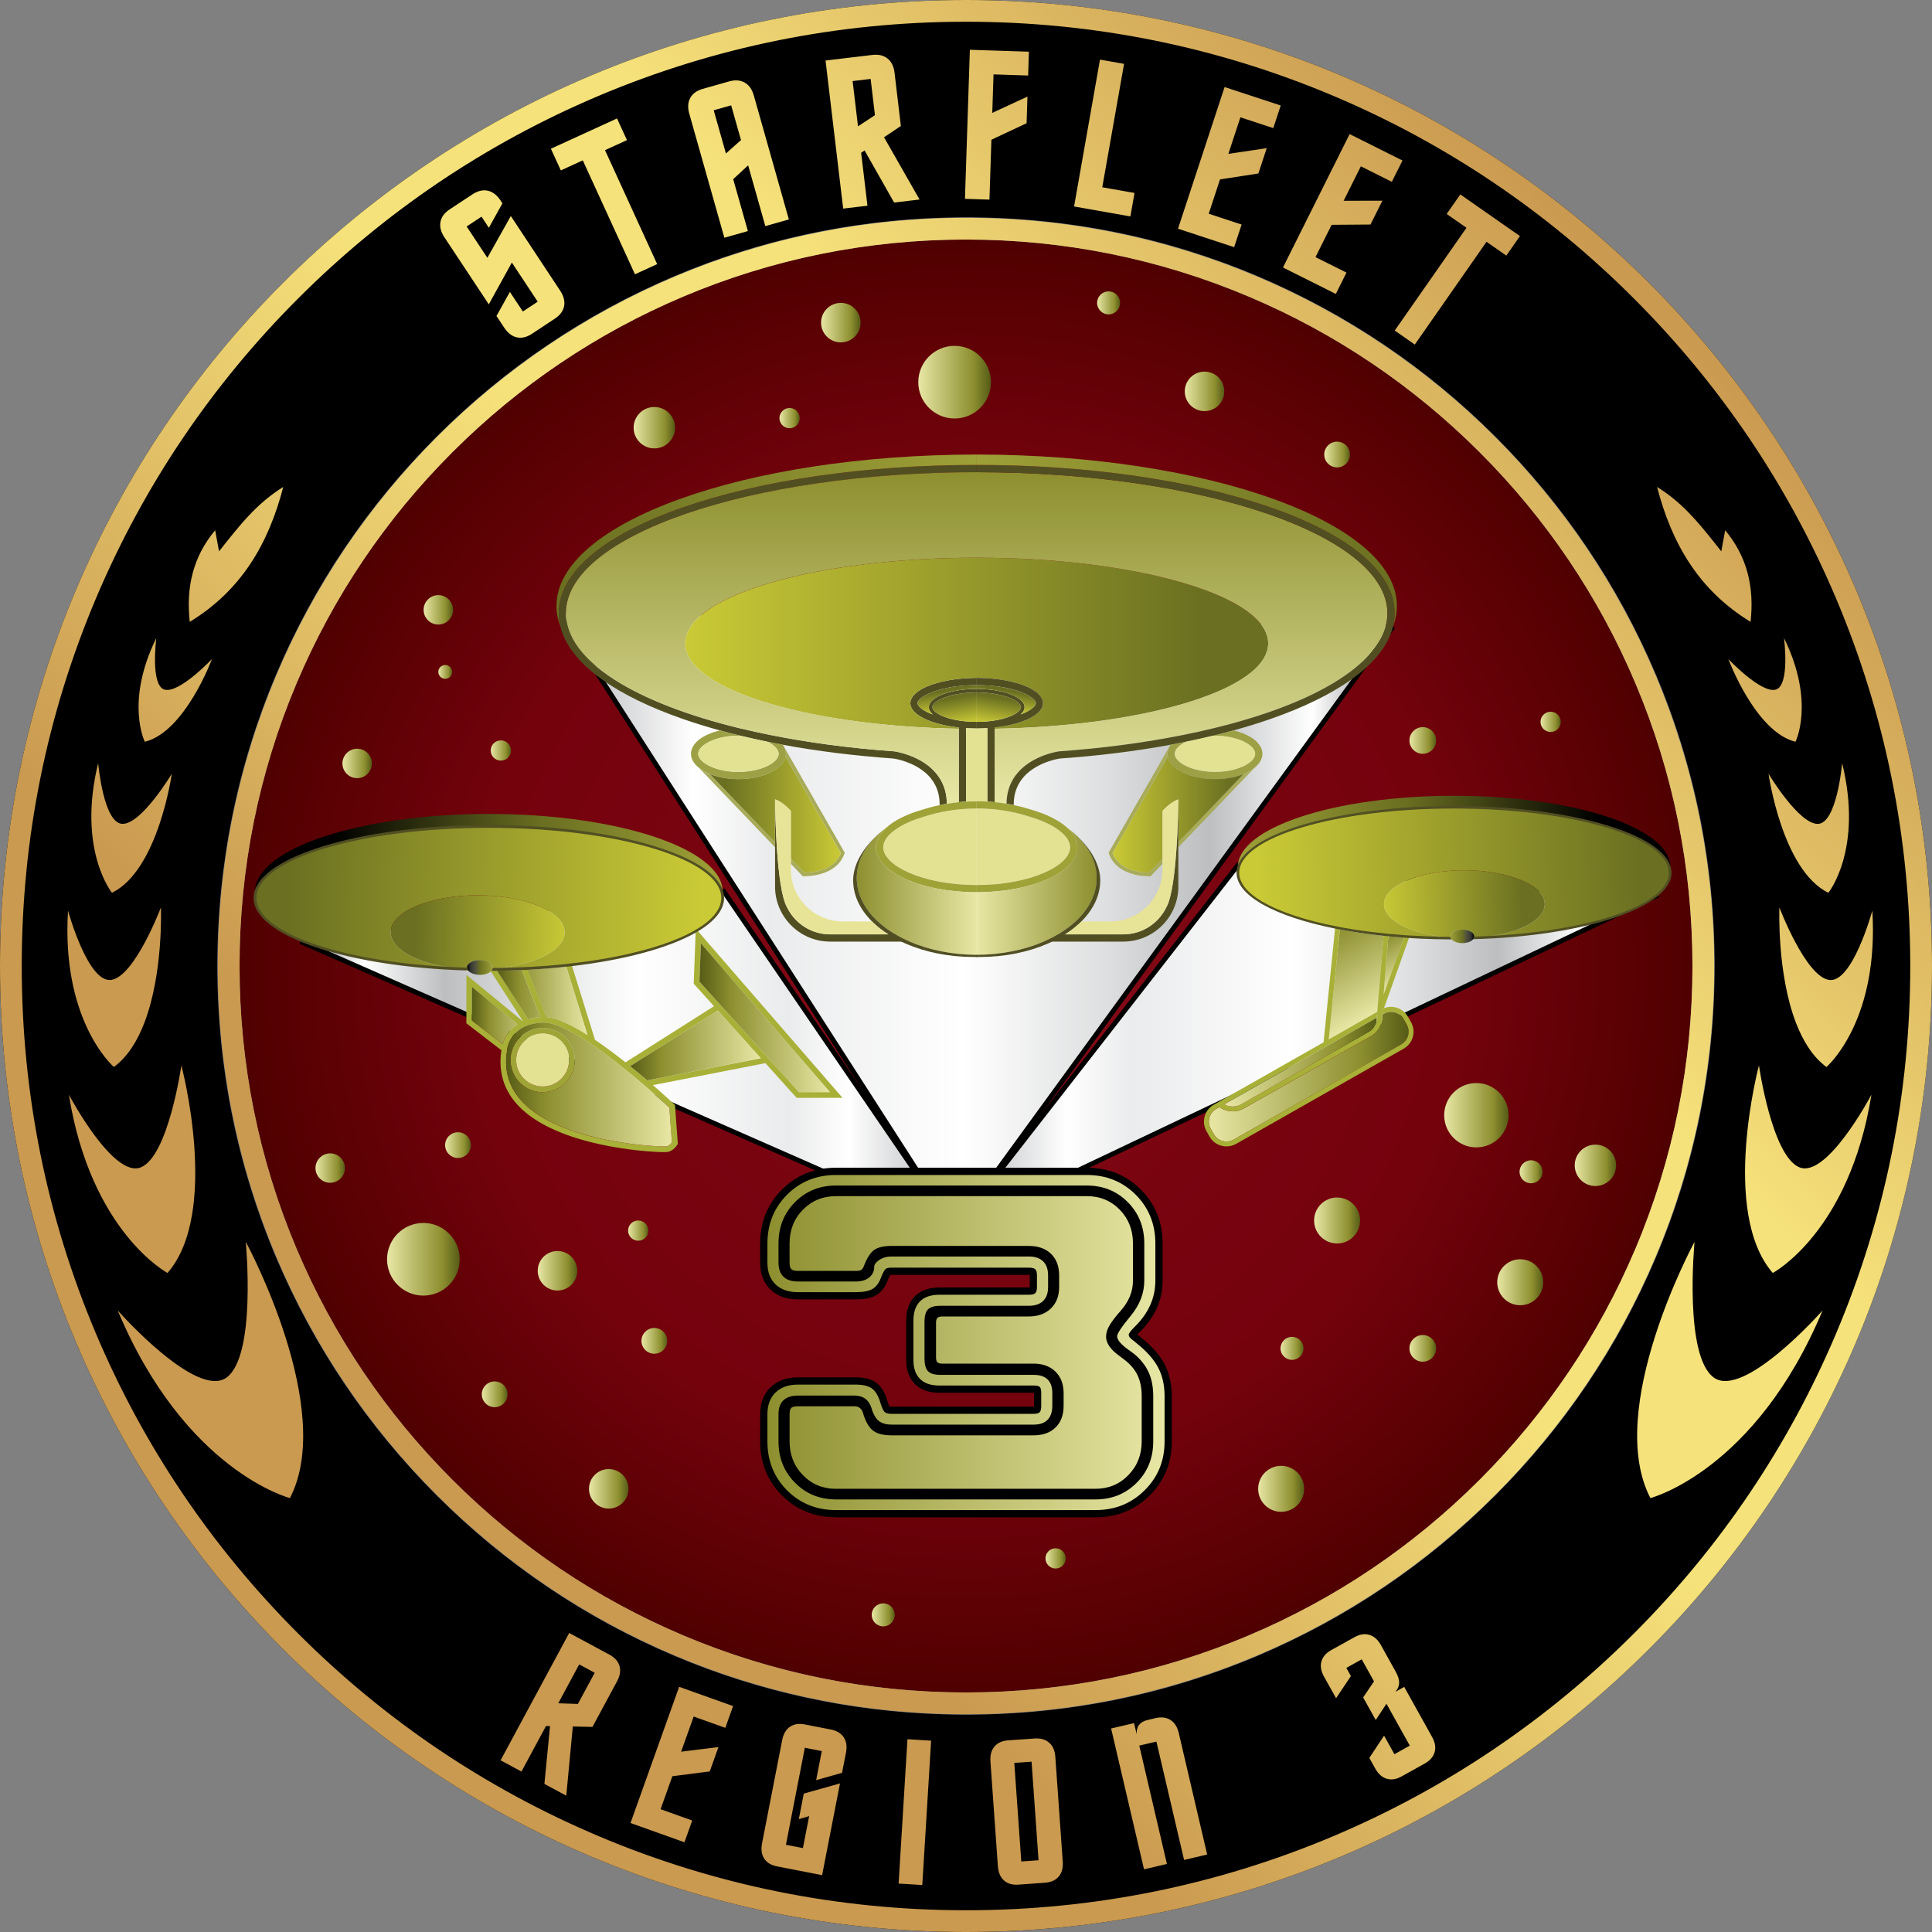 <?xml version="1.0" encoding="utf-8"?>
<!-- Generator: Adobe Illustrator 16.0.0, SVG Export Plug-In . SVG Version: 6.00 Build 0)  -->
<!DOCTYPE svg PUBLIC "-//W3C//DTD SVG 1.1//EN" "http://www.w3.org/Graphics/SVG/1.1/DTD/svg11.dtd">
<svg version="1.1" id="Layer_1" xmlns="http://www.w3.org/2000/svg" xmlns:xlink="http://www.w3.org/1999/xlink" x="0px" y="0px"
	 width="489.6px" height="489.6px" viewBox="61.2 151.2 489.6 489.6" enable-background="new 61.2 151.2 489.6 489.6"
	 xml:space="preserve">
<rect x="61.2" y="151.2" width="489.6" height="489.6" fill="#808080" stroke="none"/>
<g id="Layer_5">
	
		<radialGradient id="XMLID_5_" cx="486.057" cy="252.534" r="300.81" gradientTransform="matrix(0.612 0 0 -0.612 8.534 550.551)" gradientUnits="userSpaceOnUse">
		<stop  offset="0" style="stop-color:#8F0F1C"/>
		<stop  offset="0.393" style="stop-color:#780410"/>
		<stop  offset="0.677" style="stop-color:#74020D"/>
		<stop  offset="1" style="stop-color:#500000"/>
	</radialGradient>
	<path id="XMLID_21_" fill="url(#XMLID_5_)" d="M490.096,396c0,24.854-4.865,48.966-14.462,71.659
		c-9.271,21.922-22.546,41.609-39.455,58.52c-16.91,16.909-36.598,30.184-58.52,39.455c-22.693,9.597-46.806,14.462-71.659,14.462
		c-1.897,0-3.788-0.03-5.673-0.086c-22.853-0.686-45.025-5.514-65.986-14.376c-21.922-9.271-41.61-22.546-58.52-39.455
		c-16.909-16.91-30.184-36.598-39.456-58.52c-9.596-22.693-14.461-46.806-14.461-71.659s4.865-48.966,14.461-71.659
		c9.272-21.922,22.546-41.61,39.456-58.52c16.91-16.909,36.598-30.184,58.52-39.456c20.961-8.862,43.134-13.69,65.986-14.376
		c1.885-0.055,3.775-0.085,5.673-0.085c24.854,0,48.966,4.865,71.659,14.461c21.922,9.272,41.609,22.546,58.52,39.456
		c16.909,16.91,30.184,36.598,39.455,58.52C485.23,347.034,490.096,371.146,490.096,396z"/>
</g>
<g id="Layer_8">
	<g id="XMLID_3_">
		
			<linearGradient id="XMLID_6_" gradientUnits="userSpaceOnUse" x1="246.326" y1="131.094" x2="276.406" y2="131.094" gradientTransform="matrix(0.612 0 0 -0.612 8.534 550.551)">
			<stop  offset="0" style="stop-color:#E8E7A5"/>
			<stop  offset="0.758" style="stop-color:#8D8F2F"/>
			<stop  offset="1" style="stop-color:#565B16"/>
		</linearGradient>
		<circle id="XMLID_256_" fill="url(#XMLID_6_)" cx="168.49" cy="470.321" r="9.204"/>
		
			<linearGradient id="XMLID_8_" gradientUnits="userSpaceOnUse" x1="466.296" y1="494.283" x2="496.375" y2="494.283" gradientTransform="matrix(0.612 0 0 -0.612 8.534 550.551)">
			<stop  offset="0" style="stop-color:#E8E7A5"/>
			<stop  offset="0.758" style="stop-color:#8D8F2F"/>
			<stop  offset="1" style="stop-color:#565B16"/>
		</linearGradient>
		<circle id="XMLID_255_" fill="url(#XMLID_8_)" cx="303.111" cy="248.049" r="9.204"/>
		
			<linearGradient id="XMLID_9_" gradientUnits="userSpaceOnUse" x1="216.696" y1="168.853" x2="228.876" y2="168.853" gradientTransform="matrix(0.612 0 0 -0.612 8.534 550.551)">
			<stop  offset="0" style="stop-color:#E8E7A5"/>
			<stop  offset="0.758" style="stop-color:#8D8F2F"/>
			<stop  offset="1" style="stop-color:#565B16"/>
		</linearGradient>
		<circle id="XMLID_254_" fill="url(#XMLID_9_)" cx="144.879" cy="447.212" r="3.727"/>
		
			<linearGradient id="XMLID_12_" gradientUnits="userSpaceOnUse" x1="270.376" y1="178.364" x2="281.036" y2="178.364" gradientTransform="matrix(0.612 0 0 -0.612 8.534 550.551)">
			<stop  offset="0" style="stop-color:#E8E7A5"/>
			<stop  offset="0.758" style="stop-color:#8D8F2F"/>
			<stop  offset="1" style="stop-color:#565B16"/>
		</linearGradient>
		<circle id="XMLID_253_" fill="url(#XMLID_12_)" cx="177.266" cy="441.392" r="3.262"/>
		
			<linearGradient id="XMLID_15_" gradientUnits="userSpaceOnUse" x1="351.676" y1="97.314" x2="362.336" y2="97.314" gradientTransform="matrix(0.612 0 0 -0.612 8.534 550.551)">
			<stop  offset="0" style="stop-color:#E8E7A5"/>
			<stop  offset="0.758" style="stop-color:#8D8F2F"/>
			<stop  offset="1" style="stop-color:#565B16"/>
		</linearGradient>
		<circle id="XMLID_252_" fill="url(#XMLID_15_)" cx="227.021" cy="490.995" r="3.262"/>
		
			<linearGradient id="XMLID_16_" gradientUnits="userSpaceOnUse" x1="634.396" y1="464.324" x2="645.056" y2="464.324" gradientTransform="matrix(0.612 0 0 -0.612 8.534 550.551)">
			<stop  offset="0" style="stop-color:#E8E7A5"/>
			<stop  offset="0.758" style="stop-color:#8D8F2F"/>
			<stop  offset="1" style="stop-color:#565B16"/>
		</linearGradient>
		<circle id="XMLID_251_" fill="url(#XMLID_16_)" cx="400.046" cy="266.385" r="3.262"/>
		
			<linearGradient id="XMLID_17_" gradientUnits="userSpaceOnUse" x1="285.556" y1="75.184" x2="296.216" y2="75.184" gradientTransform="matrix(0.612 0 0 -0.612 8.534 550.551)">
			<stop  offset="0" style="stop-color:#E8E7A5"/>
			<stop  offset="0.758" style="stop-color:#8D8F2F"/>
			<stop  offset="1" style="stop-color:#565B16"/>
		</linearGradient>
		<circle id="XMLID_250_" fill="url(#XMLID_17_)" cx="186.556" cy="504.538" r="3.262"/>
		
			<linearGradient id="XMLID_23_" gradientUnits="userSpaceOnUse" x1="308.716" y1="126.334" x2="325.076" y2="126.334" gradientTransform="matrix(0.612 0 0 -0.612 8.534 550.551)">
			<stop  offset="0" style="stop-color:#E8E7A5"/>
			<stop  offset="0.758" style="stop-color:#8D8F2F"/>
			<stop  offset="1" style="stop-color:#565B16"/>
		</linearGradient>
		<circle id="XMLID_249_" fill="url(#XMLID_23_)" cx="202.474" cy="473.234" r="5.006"/>
		
			<linearGradient id="XMLID_24_" gradientUnits="userSpaceOnUse" x1="426.046" y1="518.934" x2="442.406" y2="518.934" gradientTransform="matrix(0.612 0 0 -0.612 8.534 550.551)">
			<stop  offset="0" style="stop-color:#E8E7A5"/>
			<stop  offset="0.758" style="stop-color:#8D8F2F"/>
			<stop  offset="1" style="stop-color:#565B16"/>
		</linearGradient>
		<circle id="XMLID_248_" fill="url(#XMLID_24_)" cx="274.28" cy="232.963" r="5.006"/>
		
			<linearGradient id="XMLID_25_" gradientUnits="userSpaceOnUse" x1="329.945" y1="36.044" x2="346.307" y2="36.044" gradientTransform="matrix(0.612 0 0 -0.612 8.534 550.551)">
			<stop  offset="0" style="stop-color:#E8E7A5"/>
			<stop  offset="0.758" style="stop-color:#8D8F2F"/>
			<stop  offset="1" style="stop-color:#565B16"/>
		</linearGradient>
		<circle id="XMLID_247_" fill="url(#XMLID_25_)" cx="215.467" cy="528.492" r="5.006"/>
		
			<linearGradient id="XMLID_26_" gradientUnits="userSpaceOnUse" x1="576.646" y1="490.475" x2="593.006" y2="490.475" gradientTransform="matrix(0.612 0 0 -0.612 8.534 550.551)">
			<stop  offset="0" style="stop-color:#E8E7A5"/>
			<stop  offset="0.758" style="stop-color:#8D8F2F"/>
			<stop  offset="1" style="stop-color:#565B16"/>
		</linearGradient>
		<circle id="XMLID_246_" fill="url(#XMLID_26_)" cx="366.447" cy="250.381" r="5.006"/>
		
			<linearGradient id="XMLID_27_" gradientUnits="userSpaceOnUse" x1="346.137" y1="142.964" x2="354.517" y2="142.964" gradientTransform="matrix(0.612 0 0 -0.612 8.534 550.551)">
			<stop  offset="0" style="stop-color:#E8E7A5"/>
			<stop  offset="0.758" style="stop-color:#8D8F2F"/>
			<stop  offset="1" style="stop-color:#565B16"/>
		</linearGradient>
		<circle id="XMLID_245_" fill="url(#XMLID_27_)" cx="222.933" cy="463.057" r="2.564"/>
		
			<linearGradient id="XMLID_28_" gradientUnits="userSpaceOnUse" x1="408.815" y1="479.404" x2="417.196" y2="479.404" gradientTransform="matrix(0.612 0 0 -0.612 8.534 550.551)">
			<stop  offset="0" style="stop-color:#E8E7A5"/>
			<stop  offset="0.758" style="stop-color:#8D8F2F"/>
			<stop  offset="1" style="stop-color:#565B16"/>
		</linearGradient>
		<circle id="XMLID_244_" fill="url(#XMLID_28_)" cx="261.293" cy="257.156" r="2.564"/>
		
			<linearGradient id="XMLID_29_" gradientUnits="userSpaceOnUse" x1="518.977" y1="7.234" x2="527.356" y2="7.234" gradientTransform="matrix(0.612 0 0 -0.612 8.534 550.551)">
			<stop  offset="0" style="stop-color:#E8E7A5"/>
			<stop  offset="0.758" style="stop-color:#8D8F2F"/>
			<stop  offset="1" style="stop-color:#565B16"/>
		</linearGradient>
		<circle id="XMLID_243_" fill="url(#XMLID_29_)" cx="328.711" cy="546.124" r="2.564"/>
		
			<linearGradient id="XMLID_30_" gradientUnits="userSpaceOnUse" x1="289.257" y1="341.763" x2="297.636" y2="341.763" gradientTransform="matrix(0.612 0 0 -0.612 8.534 550.551)">
			<stop  offset="0" style="stop-color:#E8E7A5"/>
			<stop  offset="0.758" style="stop-color:#8D8F2F"/>
			<stop  offset="1" style="stop-color:#565B16"/>
		</linearGradient>
		<circle id="XMLID_242_" fill="url(#XMLID_30_)" cx="188.123" cy="341.391" r="2.564"/>
		
			<linearGradient id="XMLID_31_" gradientUnits="userSpaceOnUse" x1="723.956" y1="353.623" x2="732.337" y2="353.623" gradientTransform="matrix(0.612 0 0 -0.612 8.534 550.551)">
			<stop  offset="0" style="stop-color:#E8E7A5"/>
			<stop  offset="0.758" style="stop-color:#8D8F2F"/>
			<stop  offset="1" style="stop-color:#565B16"/>
		</linearGradient>
		<circle id="XMLID_240_" fill="url(#XMLID_31_)" cx="454.159" cy="334.133" r="2.564"/>
		
			<linearGradient id="XMLID_32_" gradientUnits="userSpaceOnUse" x1="267.556" y1="374.314" x2="273.266" y2="374.314" gradientTransform="matrix(0.612 0 0 -0.612 8.534 550.551)">
			<stop  offset="0" style="stop-color:#E8E7A5"/>
			<stop  offset="0.758" style="stop-color:#8D8F2F"/>
			<stop  offset="1" style="stop-color:#565B16"/>
		</linearGradient>
		<circle id="XMLID_237_" fill="url(#XMLID_32_)" cx="174.028" cy="321.47" r="1.75"/>
		
			<linearGradient id="XMLID_33_" gradientUnits="userSpaceOnUse" x1="261.466" y1="400.014" x2="273.646" y2="400.014" gradientTransform="matrix(0.612 0 0 -0.612 8.534 550.551)">
			<stop  offset="0" style="stop-color:#E8E7A5"/>
			<stop  offset="0.758" style="stop-color:#8D8F2F"/>
			<stop  offset="1" style="stop-color:#565B16"/>
		</linearGradient>
		<circle id="XMLID_236_" fill="url(#XMLID_33_)" cx="172.278" cy="305.742" r="3.727"/>
		
			<linearGradient id="XMLID_34_" gradientUnits="userSpaceOnUse" x1="227.856" y1="336.414" x2="240.036" y2="336.414" gradientTransform="matrix(0.612 0 0 -0.612 8.534 550.551)">
			<stop  offset="0" style="stop-color:#E8E7A5"/>
			<stop  offset="0.758" style="stop-color:#8D8F2F"/>
			<stop  offset="1" style="stop-color:#565B16"/>
		</linearGradient>
		<circle id="XMLID_234_" fill="url(#XMLID_34_)" cx="151.708" cy="344.666" r="3.727"/>
		
			<linearGradient id="XMLID_35_" gradientUnits="userSpaceOnUse" x1="630.206" y1="147.154" x2="649.246" y2="147.154" gradientTransform="matrix(0.612 0 0 -0.612 8.534 550.551)">
			<stop  offset="0" style="stop-color:#E8E7A5"/>
			<stop  offset="0.758" style="stop-color:#8D8F2F"/>
			<stop  offset="1" style="stop-color:#565B16"/>
		</linearGradient>
		<circle id="XMLID_233_" fill="url(#XMLID_35_)" cx="400.046" cy="460.492" r="5.826"/>
		
			<linearGradient id="XMLID_36_" gradientUnits="userSpaceOnUse" x1="706.026" y1="121.584" x2="725.066" y2="121.584" gradientTransform="matrix(0.612 0 0 -0.612 8.534 550.551)">
			<stop  offset="0" style="stop-color:#E8E7A5"/>
			<stop  offset="0.758" style="stop-color:#8D8F2F"/>
			<stop  offset="1" style="stop-color:#565B16"/>
		</linearGradient>
		<circle id="XMLID_232_" fill="url(#XMLID_36_)" cx="446.448" cy="476.142" r="5.826"/>
		
			<linearGradient id="XMLID_37_" gradientUnits="userSpaceOnUse" x1="607.036" y1="36.044" x2="626.076" y2="36.044" gradientTransform="matrix(0.612 0 0 -0.612 8.534 550.551)">
			<stop  offset="0" style="stop-color:#E8E7A5"/>
			<stop  offset="0.758" style="stop-color:#8D8F2F"/>
			<stop  offset="1" style="stop-color:#565B16"/>
		</linearGradient>
		<circle id="XMLID_231_" fill="url(#XMLID_37_)" cx="385.866" cy="528.492" r="5.826"/>
		
			<linearGradient id="XMLID_38_" gradientUnits="userSpaceOnUse" x1="684.065" y1="190.743" x2="710.705" y2="190.743" gradientTransform="matrix(0.612 0 0 -0.612 8.534 550.551)">
			<stop  offset="0" style="stop-color:#E8E7A5"/>
			<stop  offset="0.758" style="stop-color:#8D8F2F"/>
			<stop  offset="1" style="stop-color:#565B16"/>
		</linearGradient>
		<circle id="XMLID_230_" fill="url(#XMLID_38_)" cx="435.334" cy="433.816" r="8.152"/>
		
			<linearGradient id="XMLID_39_" gradientUnits="userSpaceOnUse" x1="715.275" y1="167.324" x2="724.795" y2="167.324" gradientTransform="matrix(0.612 0 0 -0.612 8.534 550.551)">
			<stop  offset="0" style="stop-color:#E8E7A5"/>
			<stop  offset="0.758" style="stop-color:#8D8F2F"/>
			<stop  offset="1" style="stop-color:#565B16"/>
		</linearGradient>
		<circle id="XMLID_229_" fill="url(#XMLID_39_)" cx="449.195" cy="448.148" r="2.913"/>
		
			<linearGradient id="XMLID_40_" gradientUnits="userSpaceOnUse" x1="616.296" y1="94.204" x2="625.816" y2="94.204" gradientTransform="matrix(0.612 0 0 -0.612 8.534 550.551)">
			<stop  offset="0" style="stop-color:#E8E7A5"/>
			<stop  offset="0.758" style="stop-color:#8D8F2F"/>
			<stop  offset="1" style="stop-color:#565B16"/>
		</linearGradient>
		<circle id="XMLID_228_" fill="url(#XMLID_40_)" cx="388.62" cy="492.898" r="2.914"/>
		
			<linearGradient id="XMLID_41_" gradientUnits="userSpaceOnUse" x1="447.016" y1="-16.146" x2="456.536" y2="-16.146" gradientTransform="matrix(0.612 0 0 -0.612 8.534 550.551)">
			<stop  offset="0" style="stop-color:#E8E7A5"/>
			<stop  offset="0.758" style="stop-color:#8D8F2F"/>
			<stop  offset="1" style="stop-color:#565B16"/>
		</linearGradient>
		<circle id="XMLID_227_" fill="url(#XMLID_41_)" cx="285.021" cy="560.432" r="2.914"/>
		
			<linearGradient id="XMLID_42_" gradientUnits="userSpaceOnUse" x1="540.347" y1="527.113" x2="549.866" y2="527.113" gradientTransform="matrix(0.612 0 0 -0.612 8.534 550.551)">
			<stop  offset="0" style="stop-color:#E8E7A5"/>
			<stop  offset="0.758" style="stop-color:#8D8F2F"/>
			<stop  offset="1" style="stop-color:#565B16"/>
		</linearGradient>
		<circle id="XMLID_226_" fill="url(#XMLID_42_)" cx="342.139" cy="227.957" r="2.913"/>
		
			<linearGradient id="XMLID_43_" gradientUnits="userSpaceOnUse" x1="738.116" y1="169.994" x2="755.256" y2="169.994" gradientTransform="matrix(0.612 0 0 -0.612 8.534 550.551)">
			<stop  offset="0" style="stop-color:#E8E7A5"/>
			<stop  offset="0.758" style="stop-color:#8D8F2F"/>
			<stop  offset="1" style="stop-color:#565B16"/>
		</linearGradient>
		<circle id="XMLID_225_" fill="url(#XMLID_43_)" cx="465.506" cy="446.515" r="5.245"/>
		
			<linearGradient id="XMLID_44_" gradientUnits="userSpaceOnUse" x1="348.435" y1="475.434" x2="365.576" y2="475.434" gradientTransform="matrix(0.612 0 0 -0.612 8.534 550.551)">
			<stop  offset="0" style="stop-color:#E8E7A5"/>
			<stop  offset="0.758" style="stop-color:#8D8F2F"/>
			<stop  offset="1" style="stop-color:#565B16"/>
		</linearGradient>
		<circle id="XMLID_224_" fill="url(#XMLID_44_)" cx="227.021" cy="259.585" r="5.245"/>
		
			<linearGradient id="XMLID_45_" gradientUnits="userSpaceOnUse" x1="669.676" y1="345.923" x2="680.716" y2="345.923" gradientTransform="matrix(0.612 0 0 -0.612 8.534 550.551)">
			<stop  offset="0" style="stop-color:#E8E7A5"/>
			<stop  offset="0.758" style="stop-color:#8D8F2F"/>
			<stop  offset="1" style="stop-color:#565B16"/>
		</linearGradient>
		<circle id="XMLID_223_" fill="url(#XMLID_45_)" cx="421.754" cy="338.845" r="3.378"/>
		
			<linearGradient id="XMLID_46_" gradientUnits="userSpaceOnUse" x1="669.676" y1="94.204" x2="680.716" y2="94.204" gradientTransform="matrix(0.612 0 0 -0.612 8.534 550.551)">
			<stop  offset="0" style="stop-color:#E8E7A5"/>
			<stop  offset="0.758" style="stop-color:#8D8F2F"/>
			<stop  offset="1" style="stop-color:#565B16"/>
		</linearGradient>
		<circle id="XMLID_146_" fill="url(#XMLID_46_)" cx="421.754" cy="492.898" r="3.378"/>
	</g>
</g>
<g id="Layer_2">
	<g id="XMLID_299_">
		
			<linearGradient id="XMLID_47_" gradientUnits="userSpaceOnUse" x1="317.406" y1="271.123" x2="662.866" y2="271.123" gradientTransform="matrix(0.612 0 0 -0.612 8.534 550.551)">
			<stop  offset="0" style="stop-color:#6D6E71"/>
			<stop  offset="0" style="stop-color:#B2B4B7"/>
			<stop  offset="0.161" style="stop-color:#FFFFFF"/>
			<stop  offset="0.253" style="stop-color:#EAEBEC"/>
			<stop  offset="0.484" style="stop-color:#FFFFFF"/>
			<stop  offset="0.656" style="stop-color:#DEDFE0"/>
			<stop  offset="0.78" style="stop-color:#BCBEC0"/>
			<stop  offset="0.903" style="stop-color:#FFFFFF"/>
			<stop  offset="1" style="stop-color:#85878A"/>
			<stop  offset="1" style="stop-color:#5F6062"/>
			<stop  offset="1" style="stop-color:#000000"/>
		</linearGradient>
		<polyline id="XMLID_301_" fill="url(#XMLID_47_)" points="202.786,306.593 303.111,462.653 414.208,309.971 		"/>
		<polygon id="XMLID_300_" points="303.074,463.736 302.591,462.983 202.272,306.923 203.3,306.263 303.142,461.569 
			413.718,309.616 414.703,310.332 		"/>
	</g>
	<g id="XMLID_295_">
		
			<linearGradient id="XMLID_48_" gradientUnits="userSpaceOnUse" x1="210.536" y1="213.883" x2="481.336" y2="213.883" gradientTransform="matrix(0.612 0 0 -0.612 8.534 550.551)">
			<stop  offset="0" style="stop-color:#000000"/>
			<stop  offset="0" style="stop-color:#5F6062"/>
			<stop  offset="0" style="stop-color:#85878A"/>
			<stop  offset="0.097" style="stop-color:#FFFFFF"/>
			<stop  offset="0.22" style="stop-color:#BCBEC0"/>
			<stop  offset="0.344" style="stop-color:#DEDFE0"/>
			<stop  offset="0.516" style="stop-color:#FFFFFF"/>
			<stop  offset="0.747" style="stop-color:#EAEBEC"/>
			<stop  offset="0.839" style="stop-color:#FFFFFF"/>
			<stop  offset="1" style="stop-color:#B2B4B7"/>
			<stop  offset="1" style="stop-color:#6D6E71"/>
		</linearGradient>
		<polyline id="XMLID_298_" fill="url(#XMLID_48_)" points="137.382,389.819 303.111,462.653 244.311,376.655 		"/>
		<polygon id="XMLID_296_" points="304.818,464.073 137.137,390.375 137.633,389.256 301.397,461.233 243.809,377.003 
			244.818,376.312 		"/>
	</g>
	<g id="XMLID_290_">
		
			<linearGradient id="XMLID_49_" gradientUnits="userSpaceOnUse" x1="481.336" y1="218.963" x2="769.706" y2="218.963" gradientTransform="matrix(0.612 0 0 -0.612 8.534 550.551)">
			<stop  offset="0" style="stop-color:#6D6E71"/>
			<stop  offset="0" style="stop-color:#B2B4B7"/>
			<stop  offset="0.161" style="stop-color:#FFFFFF"/>
			<stop  offset="0.253" style="stop-color:#EAEBEC"/>
			<stop  offset="0.484" style="stop-color:#FFFFFF"/>
			<stop  offset="0.656" style="stop-color:#DEDFE0"/>
			<stop  offset="0.78" style="stop-color:#BCBEC0"/>
			<stop  offset="0.903" style="stop-color:#FFFFFF"/>
			<stop  offset="1" style="stop-color:#85878A"/>
			<stop  offset="1" style="stop-color:#5F6062"/>
			<stop  offset="1" style="stop-color:#000000"/>
		</linearGradient>
		<polyline id="XMLID_294_" fill="url(#XMLID_49_)" points="374.924,370.437 303.111,462.653 479.594,378.846 374.924,370.437 		"/>
		<path id="XMLID_291_" d="M301.043,464.312l73.605-94.511l0.33,0.024l106.947,8.592L301.043,464.312z M375.205,371.073
			l-70.031,89.921l172.088-81.72L375.205,371.073z"/>
	</g>
	<path id="XMLID_495_" d="M273.068,535.701c-5.422,0-10.031-1.86-13.703-5.526c-3.666-3.666-5.526-8.274-5.526-13.696v-6.873
		c0-2.852,0.881-5.159,2.619-6.842c1.726-1.671,4.051-2.521,6.928-2.521h14.701c2.203,0,3.886,0.435,5.134,1.328
		c1.267,0.911,2.197,2.411,2.84,4.59c0.257,0.851,0.447,1.272,0.551,1.45c0.092,0.019,0.251,0.043,0.502,0.043
		c0,0,36.089,0,36.114,0c0-0.055,0.007-0.122,0.007-0.196c0,0,0-3.28,0-3.305c-0.025,0-23.984,0-23.984,0
		c-2.65,0-4.731-0.746-6.2-2.209c-1.469-1.463-2.209-3.531-2.209-6.139v-9.92c0-2.645,0.747-4.731,2.209-6.2
		c1.469-1.469,3.556-2.209,6.2-2.209h22.649c0.099,0,0.184,0,0.251-0.006c0-0.037,0-0.08,0-0.129v-2.932c0-0.049,0-0.092,0-0.128
		c-0.073-0.007-0.152-0.007-0.251-0.007h-34.786c-0.141,0-0.251,0.007-0.331,0.013c-0.104,0.184-0.275,0.526-0.526,1.132
		c-0.661,1.86-1.658,3.195-2.956,3.972c-1.236,0.734-2.938,1.096-5.214,1.096h-14.7c-2.871,0-5.196-0.832-6.916-2.479
		c-1.744-1.671-2.631-3.966-2.631-6.823v-4.842c0-5.422,1.86-10.03,5.526-13.696s8.28-5.526,13.696-5.526H336.6
		c5.423,0,10.031,1.86,13.697,5.526c3.666,3.672,5.526,8.28,5.526,13.703v9.382c0,4.92-1.978,9.327-5.882,13.097
		c-0.227,0.227-0.403,0.416-0.538,0.563c0.055,0.036,0.11,0.079,0.177,0.122c0.062,0.043,0.123,0.086,0.178,0.135
		c0.27,0.238,0.472,0.41,0.606,0.508c2.735,2.173,4.718,4.419,5.93,6.707c1.23,2.332,1.854,5.074,1.854,8.152v11.475
		c0,5.386-1.879,9.988-5.594,13.673c-3.709,3.684-8.335,5.557-13.758,5.557h-65.729V535.701z"/>
	<g id="XMLID_18_">
		<path id="XMLID_288_" fill="#514F22" d="M204.622,306.593c0,12.069,17.54,22.76,44.339,29.229c0,0,0.006,0,0.019,0
			c2.393,0.575,4.835,1.12,7.369,1.622c0,0,0,0,0.006,0c9.639,1.94,20.257,3.36,31.537,4.162c0,0,0.018,0,0.042,0.012
			c0.019,0,0.043,0.006,0.074,0.006c0.41,0.073,1.879,0.33,3.684,1.01c0.208,0.079,0.44,0.165,0.661,0.257
			c0.624,0.257,1.273,0.569,1.921,0.924c0.006,0,0.006,0,0.006,0c1.383,0.759,2.778,1.769,3.929,3.097
			c0.208,0.239,0.41,0.477,0.606,0.74c0.061,0.074,0.116,0.147,0.171,0.227c0.189,0.275,0.386,0.557,0.557,0.863
			c0.961,1.646,1.586,3.672,1.604,6.132c-0.624,0.098-1.229,0.22-1.829,0.349v-0.245c0-2.613-0.809-4.645-1.989-6.23
			c-0.227-0.3-0.465-0.594-0.722-0.863c-0.062-0.08-0.135-0.153-0.208-0.227c-0.263-0.263-0.533-0.514-0.814-0.741
			c-3.219-2.705-7.412-3.415-7.889-3.482c-0.025-0.006-0.043-0.006-0.043-0.006c-9.841-0.698-19.278-1.867-28.103-3.5
			c-1.292-0.239-2.564-0.483-3.831-0.753c0,0-0.006,0-0.019,0c-2.301-0.465-4.565-0.973-6.769-1.505c0,0-0.006-0.006-0.019,0
			c-1.769-0.429-3.519-0.881-5.22-1.359c-3.299-0.899-6.469-1.879-9.492-2.931c-16.573-5.784-27.057-13.201-30.313-21.304
			c-0.281-0.697-0.514-1.395-0.679-2.099c-0.282-1.12-0.422-2.246-0.422-3.378c0-10.208,11.151-19.719,31.408-26.781
			c19.927-6.946,46.39-10.777,74.53-10.783v1.83C251.312,270.876,204.622,286.905,204.622,306.593z"/>
		<path id="XMLID_287_" fill="#9DA044" d="M260.357,342.224c0,0.245-0.024,0.496-0.08,0.734c-0.679,3.188-5.765,5.679-11.94,5.679
			c-2.729,0-5.239-0.483-7.258-1.303c-1.089-0.441-2.032-0.973-2.785-1.585l-0.055-0.055c-1.218-0.991-1.934-2.191-1.934-3.47
			c0-2.668,3.054-4.945,7.387-5.918c1.701,0.477,3.452,0.924,5.22,1.358c-0.189-0.018-0.385-0.018-0.575-0.018
			c-5.838,0-10.196,2.417-10.196,4.583c0,0.998,0.936,2.05,2.521,2.907c0.41,0.22,0.881,0.428,1.383,0.612
			c1.702,0.649,3.868,1.065,6.298,1.065c5.838,0,10.189-2.417,10.189-4.584c0-0.116-0.006-0.226-0.037-0.349
			c-0.055-0.282-0.19-0.569-0.386-0.851c-0.459-0.661-1.285-1.31-2.38-1.861c1.267,0.263,2.54,0.514,3.831,0.753
			c0.165,0.22,0.294,0.441,0.41,0.667l0.018,0.037C260.229,341.134,260.357,341.679,260.357,342.224z"/>
		<path id="XMLID_519_" fill="#514F22" d="M293.723,329.396c0,0.783,1.322,1.91,3.862,2.864c-0.655-0.569-1.01-1.193-1.01-1.854
			c0-1.138,1.083-2.179,2.883-2.98c0.208-0.098,0.428-0.189,0.661-0.275c0.141-0.055,0.281-0.11,0.422-0.153
			c0.141-0.049,0.287-0.098,0.44-0.147c0.147-0.049,0.3-0.092,0.453-0.135c0.471-0.141,0.967-0.263,1.493-0.373
			c0.337-0.067,0.686-0.128,1.04-0.19c0.184-0.03,0.367-0.055,0.551-0.08c0.116-0.018,0.233-0.037,0.35-0.049
			c0.141-0.019,0.275-0.037,0.422-0.055c0.27-0.03,0.539-0.055,0.814-0.08c0.471-0.042,0.954-0.073,1.45-0.085
			c0.367-0.019,0.74-0.031,1.12-0.031h0.049v0.912h-0.049c-0.398,0-0.79,0.012-1.169,0.03c-0.275,0.006-0.539,0.024-0.802,0.043
			c-0.313,0.019-0.612,0.043-0.906,0.073c-0.11,0.006-0.214,0.019-0.318,0.031c-1.212,0.135-2.301,0.336-3.262,0.575
			c-0.079,0.024-0.159,0.043-0.232,0.062c-0.208,0.055-0.41,0.116-0.6,0.177c-2.497,0.765-3.893,1.842-3.893,2.729
			c0,1.071,2.044,2.43,5.6,3.183c0.056,0.006,0.098,0.018,0.147,0.024c1.548,0.318,3.378,0.514,5.452,0.52h0.031v1.677h-0.024
			c-0.918,0-1.818-0.037-2.693-0.092v18.624c-0.618,0.024-1.229,0.073-1.836,0.128v-18.905c-7.093-0.771-12.276-3.244-12.276-6.169
			c0-0.661,0.263-1.297,0.752-1.897c0.086-0.104,0.171-0.202,0.27-0.3c0.655-0.686,1.616-1.31,2.815-1.867
			c0.514-0.239,1.071-0.459,1.671-0.667c0.202-0.067,0.404-0.134,0.612-0.196c1.034-0.33,2.179-0.612,3.408-0.838
			c0.483-0.085,0.979-0.165,1.487-0.245c1.806-0.251,3.752-0.398,5.783-0.404h0.031v1.836h-0.031c-0.324,0-0.643,0.006-0.96,0.012
			c-1.071,0.031-2.081,0.092-3.03,0.184c-0.165,0.012-0.324,0.031-0.477,0.049c-0.429,0.049-0.845,0.098-1.249,0.159
			c-0.245,0.031-0.483,0.067-0.71,0.11c-0.232,0.037-0.459,0.08-0.679,0.122c-0.533,0.098-1.041,0.208-1.519,0.331
			c-0.269,0.062-0.532,0.128-0.783,0.202c-0.997,0.275-1.866,0.587-2.601,0.912c-0.275,0.128-0.539,0.251-0.777,0.374
			C294.47,328.031,293.723,328.814,293.723,329.396z"/>
		
			<linearGradient id="XMLID_50_" gradientUnits="userSpaceOnUse" x1="479.511" y1="357.964" x2="477.806" y2="367.634" gradientTransform="matrix(0.612 0 0 -0.612 8.534 550.551)">
			<stop  offset="0" style="stop-color:#CACA36"/>
			<stop  offset="0.892" style="stop-color:#6A6F21"/>
		</linearGradient>
		<path id="XMLID_286_" fill="url(#XMLID_50_)" d="M296.575,330.406c0,0.661,0.355,1.285,1.01,1.848
			c-2.54-0.955-3.855-2.081-3.855-2.858c0-1.548,5.288-4.553,15-4.584v0.955C301.997,325.797,296.575,327.86,296.575,330.406z"/>
		
			<linearGradient id="XMLID_52_" gradientUnits="userSpaceOnUse" x1="483.154" y1="352.326" x2="480.947" y2="364.846" gradientTransform="matrix(0.612 0 0 -0.612 8.534 550.551)">
			<stop  offset="0" style="stop-color:#CACA36"/>
			<stop  offset="0.892" style="stop-color:#6A6F21"/>
		</linearGradient>
		<path id="XMLID_284_" fill="url(#XMLID_52_)" d="M308.724,326.685v7.448c-2.087-0.012-3.93-0.202-5.49-0.52
			c-0.042-0.012-0.092-0.019-0.146-0.024c-3.556-0.753-5.6-2.105-5.6-3.183C297.493,328.857,301.759,326.715,308.724,326.685z"/>
		
			<linearGradient id="XMLID_53_" gradientUnits="userSpaceOnUse" x1="369.775" y1="386.184" x2="611.186" y2="386.184" gradientTransform="matrix(0.612 0 0 -0.612 8.534 550.551)">
			<stop  offset="0" style="stop-color:#CACA36"/>
			<stop  offset="0.892" style="stop-color:#6A6F21"/>
		</linearGradient>
		<path id="XMLID_504_" fill="url(#XMLID_53_)" d="M382.579,314.225c0,5.826-7.711,11.279-21.72,15.374
			c-12.87,3.757-29.62,5.955-47.607,6.279v-0.312c5.099-0.557,9.205-1.989,11.114-3.837c0.086-0.079,0.165-0.159,0.238-0.245
			c0.6-0.655,0.925-1.358,0.925-2.087c0-1.102-0.734-2.136-2.026-3.042c-0.006,0-0.006,0-0.006,0
			c-2.197-1.542-6.016-2.705-10.594-3.158c-1.334-0.134-2.735-0.208-4.18-0.214h-0.031c-2.031,0.006-3.978,0.153-5.783,0.404
			c-0.508,0.073-1.004,0.153-1.487,0.245c-1.229,0.227-2.374,0.508-3.408,0.838c-0.208,0.062-0.41,0.129-0.612,0.196
			c-0.6,0.208-1.157,0.429-1.671,0.667c-1.199,0.557-2.16,1.181-2.815,1.866c-0.092,0.098-0.184,0.196-0.27,0.3
			c-0.489,0.6-0.752,1.236-0.752,1.897c0,2.925,5.184,5.398,12.276,6.169v0.312c-17.986-0.324-34.743-2.521-47.607-6.279
			c-14.008-4.094-21.726-9.547-21.726-15.374c0-5.82,7.717-11.267,21.726-15.367c13.941-4.064,32.442-6.31,52.13-6.322h0.031
			c19.688,0.012,38.194,2.258,52.136,6.322C374.868,302.958,382.579,308.404,382.579,314.225z"/>
		
			<linearGradient id="XMLID_54_" gradientUnits="userSpaceOnUse" x1="475.824" y1="369.91" x2="475.758" y2="370.285" gradientTransform="matrix(0.612 0 0 -0.612 8.534 550.551)">
			<stop  offset="0" style="stop-color:#CACA36"/>
			<stop  offset="0.892" style="stop-color:#6A6F21"/>
		</linearGradient>
		<path id="XMLID_505_" fill="url(#XMLID_54_)" d="M298.014,324.469c1.034-0.33,2.179-0.612,3.408-0.838
			C300.192,323.857,299.054,324.139,298.014,324.469z"/>
		
			<linearGradient id="XMLID_55_" gradientUnits="userSpaceOnUse" x1="490.486" y1="319.734" x2="490.486" y2="457.013" gradientTransform="matrix(0.612 0 0 -0.612 8.534 550.551)">
			<stop  offset="0" style="stop-color:#E8E7A5"/>
			<stop  offset="1" style="stop-color:#8D8F2F"/>
		</linearGradient>
		<path id="XMLID_492_" fill="url(#XMLID_55_)" d="M412.8,306.593c0,12.069-17.54,22.76-44.339,29.229c0,0-0.006,0-0.019,0
			c-2.393,0.575-4.835,1.12-7.368,1.622c0,0,0,0-0.007,0c-9.639,1.94-20.257,3.36-31.536,4.162c0,0-0.019,0-0.049,0.006
			c-0.019,0-0.043,0.013-0.073,0.013c-0.41,0.073-1.879,0.33-3.685,1.003c-0.208,0.086-0.435,0.166-0.654,0.257
			c-0.625,0.257-1.279,0.569-1.929,0.924c-0.006,0-0.006,0-0.006,0c-1.383,0.765-2.778,1.769-3.935,3.097
			c-0.209,0.239-0.41,0.478-0.601,0.747c-0.067,0.074-0.122,0.147-0.177,0.227c-0.19,0.275-0.386,0.557-0.558,0.863
			c-0.96,1.646-1.585,3.672-1.603,6.132c-0.979-0.165-1.983-0.293-3.012-0.404h-0.006v-18.593h0.006
			c17.987-0.324,34.737-2.521,47.607-6.279c14.009-4.094,21.72-9.547,21.72-15.374c0-5.82-7.711-11.267-21.72-15.367
			c-13.941-4.064-32.448-6.31-52.136-6.322h-0.031c-19.688,0.012-38.188,2.258-52.13,6.322c-14.009,4.1-21.726,9.547-21.726,15.367
			c0,5.826,7.717,11.279,21.726,15.374c12.864,3.757,29.621,5.955,47.607,6.279v18.593c-1.021,0.11-2.031,0.239-3.011,0.404
			c-0.019-2.46-0.643-4.486-1.604-6.132c-0.178-0.306-0.367-0.587-0.563-0.863c-0.055-0.08-0.109-0.153-0.171-0.227
			c-0.196-0.269-0.392-0.508-0.606-0.747c-1.156-1.328-2.545-2.332-3.929-3.097c0,0,0,0-0.012,0
			c-0.648-0.355-1.297-0.667-1.921-0.924c-0.221-0.092-0.447-0.171-0.661-0.257c-1.805-0.673-3.268-0.93-3.684-1.003
			c-0.024,0-0.055-0.013-0.074-0.013c-0.024-0.006-0.042-0.006-0.042-0.006c-11.279-0.802-21.897-2.222-31.537-4.162
			c-0.012,0-0.012,0-0.012,0c-2.527-0.502-4.976-1.046-7.369-1.622c-0.006,0-0.018,0-0.018,0
			c-26.8-6.469-44.333-17.161-44.333-29.229c0-19.682,46.671-35.71,104.07-35.734h0.031
			C366.123,270.883,412.8,286.911,412.8,306.593z"/>
		
			<linearGradient id="XMLID_56_" gradientUnits="userSpaceOnUse" x1="316.476" y1="428.719" x2="490.507" y2="428.719" gradientTransform="matrix(0.612 0 0 -0.612 8.534 550.551)">
			<stop  offset="0" style="stop-color:#6A6F21"/>
			<stop  offset="1" style="stop-color:#9EA037"/>
		</linearGradient>
		<path id="XMLID_283_" fill="url(#XMLID_56_)" d="M308.724,266.385v2.638c-28.14,0.006-54.603,3.837-74.53,10.783
			c-20.257,7.063-31.408,16.573-31.408,26.781c0,1.138,0.135,2.264,0.422,3.378c-0.649-1.701-0.992-3.445-0.992-5.214
			C202.217,283.631,249.978,266.434,308.724,266.385z"/>
		<path id="XMLID_279_" fill="#A8AB59" d="M266.085,351.25l-0.116-0.202l-0.404-0.704l-0.918-1.585l-4.663-8.133
			c0.245,0.514,0.373,1.052,0.373,1.603c0,0.245-0.024,0.496-0.08,0.734l3.599,6.279l0.906,1.585l0.514,0.888l0.037,0.061
			l0.08,0.135l8.868,15.478c-1.757,4.571-7.467,4.945-9.254,4.957l-3.182-3.317l-0.227-0.239v1.31l0.227,0.245l2.785,2.907
			c0,0,0.135,0.006,0.373,0.006c1.665,0,8.477-0.349,10.27-5.967L266.085,351.25z M241.079,347.34
			c-1.089-0.44-2.032-0.973-2.785-1.585l19.315,20.159v-1.322L241.079,347.34z"/>
		<path id="XMLID_277_" fill="#E3E293" d="M258.521,342.224c0,2.16-4.351,4.584-10.19,4.584c-2.43,0-4.59-0.41-6.297-1.065
			c-0.502-0.184-0.973-0.392-1.383-0.612c-1.585-0.851-2.521-1.903-2.521-2.907c0-2.161,4.363-4.584,10.196-4.584
			c0.189,0,0.386,0,0.575,0.019c0.006-0.006,0.019,0,0.019,0c2.209,0.532,4.474,1.034,6.769,1.505c0.006,0,0.019,0,0.019,0
			c1.102,0.551,1.921,1.2,2.38,1.86c0.19,0.282,0.331,0.569,0.386,0.851C258.515,341.997,258.521,342.107,258.521,342.224z"/>
		<path id="XMLID_276_" fill="#514F22" d="M291.704,389.819h-20.123c-7.705,0-13.972-6.267-13.972-13.972v-22.063
			c0,0,0.018,2.142,0.116,5.257c0.037,1.102,0.08,2.307,0.146,3.598c0.043,0.771,0.08,1.567,0.135,2.375
			c0.024,0.465,0.055,0.936,0.092,1.414c0.404,5.937,1.157,12.234,2.54,14.676c0.018,0.037,0.037,0.073,0.055,0.11
			c1.989,4.015,6.12,6.769,10.887,6.769h16.518C289.225,388.656,290.425,389.268,291.704,389.819z"/>
		<path id="XMLID_275_" fill="#E3E293" d="M308.724,356.079v19.407c-13.972-0.024-23.703-5.037-23.703-9.547
			c0-1.273,0.771-2.583,2.197-3.813c0.006-0.006,0.019-0.019,0.024-0.019c1.738-1.493,4.443-2.87,7.889-3.886
			c0.061-0.019,0.116-0.037,0.184-0.055C299.317,356.851,303.876,356.091,308.724,356.079z"/>
		<path id="XMLID_297_" fill="#9FA237" d="M285.021,365.938c0,4.511,9.719,9.511,23.679,9.547h0.024v1.83h-0.024
			c-14.101-0.037-25.508-5.11-25.508-11.377c0-0.043,0-0.098,0.006-0.147c0-0.184,0.019-0.373,0.043-0.557
			c0.019-0.171,0.055-0.337,0.092-0.502c0.019-0.073,0.037-0.135,0.055-0.208c0.037-0.135,0.073-0.263,0.128-0.392
			c0.061-0.184,0.135-0.367,0.22-0.539c0.147-0.313,0.331-0.63,0.539-0.937c0.043-0.061,0.092-0.135,0.147-0.208
			c0.098-0.135,0.202-0.275,0.318-0.41c0.134-0.171,0.281-0.336,0.44-0.502c0.171-0.184,0.367-0.367,0.569-0.551
			c0.006-0.006,0.018-0.006,0.024-0.018c2.087-1.897,5.324-3.501,9.309-4.621c0.006-0.006,0.024-0.006,0.037-0.006
			c1.346-0.447,2.742-0.808,4.199-1.107c0.605-0.129,1.211-0.245,1.829-0.349c0.979-0.165,1.989-0.294,3.018-0.404
			c0.605-0.055,1.218-0.098,1.83-0.128c0.887-0.062,1.787-0.092,2.692-0.092h0.024v1.83h-0.024
			c-4.841,0.006-9.395,0.771-13.378,2.087c-0.061,0.019-0.116,0.037-0.184,0.055c-3.445,1.016-6.15,2.393-7.889,3.886
			c-0.006,0-0.018,0.006-0.024,0.019C285.792,363.356,285.021,364.666,285.021,365.938z"/>
		
			<linearGradient id="XMLID_57_" gradientUnits="userSpaceOnUse" x1="440.807" y1="283.454" x2="490.507" y2="283.454" gradientTransform="matrix(0.612 0 0 -0.612 8.534 550.551)">
			<stop  offset="0" style="stop-color:#8D8F2F"/>
			<stop  offset="1" style="stop-color:#E8E7A5"/>
		</linearGradient>
		<path id="XMLID_337_" fill="url(#XMLID_57_)" d="M308.724,377.322v15.851c-6.316-0.018-12.167-1.254-17.026-3.354
			c-1.273-0.551-2.473-1.163-3.599-1.83c-1.665-0.979-3.164-2.081-4.456-3.28c-0.08-0.073-0.165-0.153-0.245-0.226
			c-3.219-3.091-5.092-6.781-5.092-10.765c0-4.535,2.417-8.685,6.493-12.001c0.312-0.245,0.63-0.496,0.955-0.734
			c-0.202,0.184-0.392,0.367-0.569,0.551c-0.153,0.165-0.3,0.331-0.441,0.502c-0.116,0.134-0.22,0.275-0.318,0.41
			c-0.055,0.074-0.098,0.147-0.146,0.208c-0.208,0.3-0.392,0.624-0.539,0.936c-0.08,0.171-0.153,0.355-0.22,0.539
			c-0.055,0.128-0.092,0.257-0.129,0.392c-0.018,0.074-0.037,0.135-0.055,0.208c-0.037,0.165-0.074,0.33-0.092,0.501
			c-0.025,0.184-0.043,0.374-0.043,0.557c-0.006,0.043-0.006,0.098-0.006,0.147C283.191,372.206,294.617,377.291,308.724,377.322z"
			/>
		<path id="XMLID_274_" fill="#514F22" d="M308.846,393.172v0.539h-0.116c-0.227,0.006-0.446,0.006-0.68,0.006h-0.238
			c-6.315-0.019-12.167-1.254-17.026-3.354c-0.41-0.171-0.808-0.355-1.2-0.551c-0.832-0.404-1.628-0.826-2.399-1.285
			c-0.3-0.171-0.606-0.355-0.887-0.551c-1.322-0.832-2.509-1.75-3.562-2.729c-0.08-0.073-0.165-0.153-0.245-0.227
			c-0.11-0.098-0.22-0.208-0.318-0.318c-0.08-0.074-0.153-0.147-0.227-0.227c-2.876-2.968-4.547-6.457-4.547-10.214
			c0-4.535,3.225-9.174,7.411-12.552c-4.076,3.317-6.493,7.467-6.493,12.001c0,3.984,1.879,7.681,5.092,10.765
			c0.08,0.073,0.165,0.153,0.245,0.227c1.292,1.199,2.785,2.301,4.456,3.28c1.126,0.667,2.326,1.285,3.599,1.83
			c4.853,2.099,10.71,3.335,17.025,3.354h0.11V393.172z"/>
		<line id="XMLID_273_" fill="none" x1="308.846" y1="400.438" x2="308.846" y2="393.711"/>
		<polyline id="XMLID_272_" fill="none" points="308.846,393.172 308.846,391.869 308.846,391.336 308.846,380.737 		"/>
		
			<linearGradient id="XMLID_58_" gradientUnits="userSpaceOnUse" x1="379.956" y1="315.189" x2="434.227" y2="315.189" gradientTransform="matrix(0.612 0 0 -0.612 8.534 550.551)">
			<stop  offset="0.107" style="stop-color:#6A6F21"/>
			<stop  offset="1" style="stop-color:#CACA36"/>
		</linearGradient>
		<path id="XMLID_271_" fill="url(#XMLID_58_)" d="M274.28,367.389c-1.757,4.571-7.467,4.945-9.254,4.957l-3.182-3.317l-0.227-0.239
			v-12.093c-0.349-0.386-0.686-0.722-1.01-1.01c-0.551-0.502-1.046-0.881-1.469-1.157c-0.942-0.606-1.542-0.752-1.542-0.752v10.814
			l-16.53-17.252c2.013,0.814,4.529,1.304,7.258,1.304c6.175,0,11.261-2.491,11.94-5.68l3.599,6.279l0.906,1.585l0.514,0.888
			l0.037,0.061l0.08,0.135L274.28,367.389z"/>
		<path id="XMLID_270_" fill="#E8E497" d="M286.293,387.983h-14.712c-4.768,0-8.898-2.76-10.888-6.769
			c-0.018-0.037-0.037-0.073-0.055-0.11c-1.383-2.448-2.136-8.739-2.54-14.676c-0.037-0.478-0.061-0.942-0.092-1.414
			c-0.055-0.808-0.092-1.604-0.135-2.375c-0.061-1.291-0.11-2.503-0.146-3.598c-0.098-3.115-0.116-5.257-0.116-5.257
			s0.593,0.147,1.542,0.753c0.422,0.275,0.918,0.648,1.469,1.157c0.318,0.281,0.661,0.624,1.01,1.01v14.841
			c0,7.258,5.912,13.164,13.164,13.164h7.375c0.098,0.11,0.208,0.22,0.318,0.318c0.08,0.073,0.166,0.153,0.245,0.227
			C283.784,386.232,284.978,387.15,286.293,387.983z"/>
		<path id="XMLID_269_" fill="#514F22" d="M412.8,306.593c0,12.069-17.54,22.76-44.339,29.229c0,0-0.006,0-0.019,0
			c-2.393,0.575-4.835,1.12-7.368,1.622c0,0,0,0-0.013,0c-9.639,1.94-20.257,3.36-31.536,4.162c0,0-0.019,0-0.043,0.012
			c-0.019,0-0.043,0.006-0.073,0.006c-0.41,0.073-1.879,0.33-3.685,1.01c-0.208,0.079-0.44,0.165-0.661,0.257
			c-0.624,0.257-1.272,0.569-1.922,0.924c-0.006,0-0.006,0-0.006,0c-1.383,0.759-2.778,1.769-3.929,3.097
			c-0.208,0.239-0.41,0.477-0.606,0.74c-0.061,0.074-0.116,0.147-0.171,0.227c-0.189,0.275-0.386,0.557-0.557,0.863
			c-0.961,1.646-1.585,3.672-1.604,6.132c0.624,0.098,1.229,0.22,1.83,0.349v-0.245c0-2.613,0.808-4.645,1.988-6.23
			c0.227-0.3,0.466-0.594,0.723-0.863c0.061-0.08,0.135-0.153,0.208-0.227c0.263-0.263,0.532-0.514,0.813-0.741
			c3.22-2.705,7.412-3.415,7.889-3.482c0.024-0.006,0.043-0.006,0.043-0.006c9.841-0.698,19.278-1.867,28.104-3.5
			c1.291-0.239,2.564-0.483,3.831-0.753c0,0,0.012,0,0.019,0c2.301-0.465,4.565-0.973,6.769-1.505c0,0,0.006-0.006,0.019,0
			c1.769-0.429,3.519-0.881,5.22-1.359c3.299-0.899,6.469-1.879,9.492-2.931c16.573-5.784,27.057-13.201,30.313-21.304
			c0.281-0.697,0.515-1.395,0.68-2.099c0.281-1.12,0.422-2.246,0.422-3.378c0-10.208-11.15-19.719-31.407-26.781
			c-19.927-6.946-46.39-10.777-74.53-10.783v1.83C366.104,270.876,412.8,286.905,412.8,306.593z"/>
		<path id="XMLID_268_" fill="#9DA044" d="M357.065,342.224c0,0.245,0.024,0.496,0.079,0.734c0.68,3.188,5.766,5.679,11.94,5.679
			c2.729,0,5.238-0.483,7.259-1.303c1.089-0.441,2.031-0.973,2.784-1.585l0.055-0.055c1.218-0.991,1.935-2.191,1.935-3.47
			c0-2.668-3.055-4.945-7.387-5.918c-1.702,0.477-3.452,0.924-5.221,1.358c0.189-0.018,0.386-0.018,0.575-0.018
			c5.839,0,10.196,2.417,10.196,4.583c0,0.998-0.937,2.05-2.521,2.907c-0.41,0.22-0.882,0.428-1.384,0.612
			c-1.701,0.649-3.867,1.065-6.297,1.065c-5.839,0-10.19-2.417-10.19-4.584c0-0.116,0.013-0.226,0.037-0.349
			c0.055-0.282,0.189-0.569,0.386-0.851c0.459-0.661,1.285-1.31,2.381-1.861c-1.268,0.263-2.54,0.514-3.831,0.753
			c-0.166,0.22-0.294,0.441-0.41,0.667l-0.019,0.037C357.193,341.134,357.065,341.679,357.065,342.224z"/>
		<path id="XMLID_520_" fill="#514F22" d="M325.529,329.396c0,0.729-0.325,1.432-0.925,2.087c-0.079,0.086-0.159,0.166-0.238,0.245
			c-1.909,1.849-6.017,3.28-11.114,3.837v18.905h-0.006c-0.605-0.055-1.212-0.104-1.83-0.128v-18.624
			c-0.875,0.055-1.774,0.092-2.692,0.092h-0.024v-1.677h0.024c2.08-0.006,3.904-0.202,5.459-0.52
			c0.043-0.006,0.092-0.019,0.146-0.024c3.556-0.753,5.6-2.112,5.6-3.183c0-0.887-1.396-1.964-3.892-2.729
			c-0.172-0.055-0.35-0.11-0.533-0.159c-0.349-0.092-0.716-0.184-1.107-0.263c-0.159-0.037-0.318-0.067-0.489-0.098
			c-0.165-0.031-0.331-0.062-0.502-0.092c-0.172-0.031-0.349-0.055-0.526-0.08c-0.288-0.043-0.581-0.08-0.881-0.116
			c-0.135-0.012-0.275-0.031-0.423-0.043c-0.263-0.024-0.538-0.049-0.813-0.067c-0.282-0.019-0.569-0.037-0.869-0.043
			c-0.374-0.018-0.753-0.03-1.139-0.03h-0.055v-0.912h0.055c0.38,0,0.747,0.012,1.114,0.031c0.508,0.012,1.01,0.049,1.499,0.092
			c0.135,0.012,0.264,0.024,0.392,0.037c2.399,0.239,4.511,0.753,6.09,1.438c0.159,0.067,0.318,0.141,0.465,0.221
			c0.3,0.146,0.581,0.3,0.839,0.465c0.177,0.11,0.342,0.227,0.495,0.355c0.172,0.128,0.324,0.27,0.459,0.41
			c0.478,0.49,0.741,1.028,0.741,1.585c0,0.582-0.276,1.132-0.784,1.64c-0.067,0.074-0.146,0.141-0.227,0.214
			c1.586-0.594,2.693-1.261,3.306-1.867c0.367-0.361,0.557-0.704,0.557-0.998c0-0.245-0.129-0.52-0.386-0.814c0,0,0,0-0.006-0.006
			c-0.049-0.062-0.104-0.123-0.165-0.178c-1.163-1.15-4.125-2.521-8.722-3.183c-0.397-0.055-0.802-0.11-1.224-0.153
			c-0.165-0.018-0.331-0.037-0.496-0.049c-0.937-0.092-1.934-0.153-2.98-0.178c-0.324-0.012-0.661-0.018-0.997-0.018h-0.024v-1.836
			h0.024c1.444,0.006,2.846,0.08,4.18,0.214c4.578,0.453,8.396,1.616,10.594,3.158c0,0,0,0,0.006,0
			C324.795,327.26,325.529,328.294,325.529,329.396z"/>
		
			<linearGradient id="XMLID_59_" gradientUnits="userSpaceOnUse" x1="-1366.321" y1="357.965" x2="-1368.026" y2="367.635" gradientTransform="matrix(-0.612 0 0 -0.612 -520.767 550.551)">
			<stop  offset="0" style="stop-color:#CACA36"/>
			<stop  offset="0.892" style="stop-color:#6A6F21"/>
		</linearGradient>
		<path id="XMLID_267_" fill="url(#XMLID_59_)" d="M320.841,330.406c0,0.661-0.354,1.285-1.01,1.848
			c2.54-0.955,3.855-2.081,3.855-2.858c0-1.548-5.287-4.553-15-4.584v0.955C315.419,325.797,320.841,327.86,320.841,330.406z"/>
		
			<linearGradient id="XMLID_60_" gradientUnits="userSpaceOnUse" x1="-1362.678" y1="352.329" x2="-1364.885" y2="364.848" gradientTransform="matrix(-0.612 0 0 -0.612 -520.767 550.551)">
			<stop  offset="0" style="stop-color:#CACA36"/>
			<stop  offset="0.892" style="stop-color:#6A6F21"/>
		</linearGradient>
		<path id="XMLID_266_" fill="url(#XMLID_60_)" d="M308.692,326.685v7.448c2.087-0.012,3.93-0.202,5.49-0.52
			c0.043-0.012,0.092-0.019,0.146-0.024c3.556-0.753,5.6-2.105,5.6-3.183C319.929,328.857,315.657,326.715,308.692,326.685z"/>
		
			<linearGradient id="XMLID_61_" gradientUnits="userSpaceOnUse" x1="497.944" y1="350.779" x2="497.857" y2="351.276" gradientTransform="matrix(0.612 0 0 -0.612 8.534 550.551)">
			<stop  offset="0" style="stop-color:#CACA36"/>
			<stop  offset="0.892" style="stop-color:#6A6F21"/>
		</linearGradient>
		<rect id="XMLID_501_" x="313.246" y="335.565" fill="url(#XMLID_61_)" width="0.006" height="0.312"/>
		
			<linearGradient id="XMLID_62_" gradientUnits="userSpaceOnUse" x1="506.693" y1="364.932" x2="505.289" y2="372.897" gradientTransform="matrix(0.612 0 0 -0.612 8.534 550.551)">
			<stop  offset="0" style="stop-color:#CACA36"/>
			<stop  offset="0.892" style="stop-color:#6A6F21"/>
		</linearGradient>
		<path id="XMLID_502_" fill="url(#XMLID_62_)" d="M312.903,323.196c4.578,0.453,8.396,1.616,10.594,3.158
			C321.294,324.812,317.475,323.655,312.903,323.196z"/>
		
			<linearGradient id="XMLID_63_" gradientUnits="userSpaceOnUse" x1="517.352" y1="358.112" x2="515.865" y2="366.548" gradientTransform="matrix(0.612 0 0 -0.612 8.534 550.551)">
			<stop  offset="0" style="stop-color:#CACA36"/>
			<stop  offset="0.892" style="stop-color:#6A6F21"/>
		</linearGradient>
		<path id="XMLID_503_" fill="url(#XMLID_63_)" d="M324.604,331.483c0.594-0.655,0.918-1.358,0.918-2.087
			c0-1.102-0.734-2.136-2.02-3.042c1.292,0.906,2.026,1.94,2.026,3.042C325.529,330.125,325.204,330.828,324.604,331.483z"/>
		
			<linearGradient id="XMLID_64_" gradientUnits="userSpaceOnUse" x1="-1529.355" y1="428.719" x2="-1355.324" y2="428.719" gradientTransform="matrix(-0.612 0 0 -0.612 -520.767 550.551)">
			<stop  offset="0" style="stop-color:#6A6F21"/>
			<stop  offset="1" style="stop-color:#9EA037"/>
		</linearGradient>
		<path id="XMLID_265_" fill="url(#XMLID_64_)" d="M308.692,266.385v2.638c28.141,0.006,54.604,3.837,74.529,10.783
			c20.258,7.063,31.408,16.573,31.408,26.781c0,1.138-0.135,2.264-0.422,3.378c0.648-1.701,0.991-3.445,0.991-5.214
			C415.199,283.631,367.444,266.434,308.692,266.385z"/>
		<path id="XMLID_262_" fill="#A8AB59" d="M342.139,367.297c1.793,5.618,8.604,5.967,10.27,5.967c0.238,0,0.373-0.006,0.373-0.006
			l2.784-2.907l0.227-0.245v-1.31l-0.227,0.239l-3.182,3.317c-1.787-0.006-7.497-0.386-9.254-4.958l8.868-15.478l0.079-0.134
			l0.037-0.062l0.514-0.887l0.906-1.585l3.599-6.279c-0.056-0.239-0.08-0.483-0.08-0.734c0-0.551,0.129-1.089,0.374-1.604
			l-4.664,8.133l-0.918,1.585l-0.403,0.704l-0.117,0.202L342.139,367.297z M359.813,364.592v1.322l19.314-20.159
			c-0.753,0.612-1.695,1.145-2.784,1.585L359.813,364.592z"/>
		<path id="XMLID_261_" fill="#E3E293" d="M358.896,342.224c0,2.16,4.351,4.584,10.189,4.584c2.43,0,4.59-0.41,6.298-1.065
			c0.502-0.184,0.973-0.392,1.383-0.612c1.585-0.851,2.521-1.903,2.521-2.907c0-2.161-4.363-4.584-10.196-4.584
			c-0.189,0-0.386,0-0.575,0.019c-0.006-0.006-0.019,0-0.019,0c-2.209,0.532-4.474,1.034-6.769,1.505c-0.006,0-0.019,0-0.019,0
			c-1.102,0.551-1.921,1.2-2.38,1.86c-0.19,0.282-0.331,0.569-0.386,0.851C358.907,341.997,358.896,342.107,358.896,342.224z"/>
		<path id="XMLID_260_" fill="#514F22" d="M325.719,389.819h20.122c7.705,0,13.973-6.267,13.973-13.972v-22.063
			c0,0-0.019,2.142-0.116,5.257c-0.037,1.102-0.08,2.307-0.147,3.598c-0.043,0.771-0.079,1.567-0.135,2.375
			c-0.024,0.465-0.055,0.936-0.092,1.414c-0.403,5.937-1.156,12.234-2.539,14.676c-0.019,0.037-0.037,0.073-0.056,0.11
			c-1.989,4.015-6.12,6.769-10.888,6.769h-16.523C328.191,388.656,326.991,389.268,325.719,389.819z"/>
		<path id="XMLID_259_" fill="#E3E293" d="M308.692,356.079v19.407c13.973-0.024,23.703-5.037,23.703-9.547
			c0-1.273-0.771-2.583-2.197-3.813c-0.006-0.006-0.019-0.019-0.024-0.019c-1.738-1.493-4.443-2.87-7.889-3.886
			c-0.061-0.019-0.116-0.037-0.184-0.055C318.105,356.851,313.54,356.091,308.692,356.079z"/>
		<path id="XMLID_258_" fill="#E3E293" d="M311.416,335.718v18.617c-0.888-0.061-1.787-0.092-2.692-0.092h-0.024
			c-0.906,0-1.806,0.024-2.693,0.092v-18.617c0.882,0.055,1.775,0.092,2.693,0.092h0.024
			C309.642,335.81,310.541,335.773,311.416,335.718z"/>
		<path id="XMLID_289_" fill="#9FA237" d="M334.231,365.938c0,6.267-11.407,11.34-25.508,11.377h-0.024v-1.83h0.024
			c13.953-0.037,23.678-5.037,23.678-9.547c0-1.273-0.771-2.583-2.196-3.813c-0.013-0.006-0.019-0.019-0.025-0.019
			c-1.737-1.493-4.442-2.87-7.889-3.886c-0.061-0.018-0.116-0.037-0.184-0.055c-3.983-1.322-8.537-2.081-13.378-2.087h-0.024v-1.83
			h0.024c0.906,0,1.806,0.024,2.692,0.092c0.612,0.024,1.23,0.073,1.83,0.128c1.028,0.11,2.032,0.239,3.018,0.404
			c0.624,0.098,1.23,0.22,1.83,0.349c1.456,0.3,2.852,0.661,4.198,1.107c0.012,0,0.024,0,0.036,0.006
			c3.984,1.12,7.222,2.723,9.309,4.621c0.013,0.006,0.019,0.006,0.024,0.018c0.202,0.184,0.392,0.367,0.569,0.551
			c0.153,0.166,0.3,0.331,0.44,0.502c0.116,0.135,0.221,0.275,0.318,0.41c0.056,0.073,0.098,0.147,0.147,0.208
			c0.208,0.3,0.392,0.624,0.538,0.937c0.08,0.171,0.153,0.355,0.221,0.539c0.055,0.128,0.092,0.257,0.128,0.392
			c0.019,0.073,0.037,0.135,0.056,0.208c0.036,0.165,0.073,0.331,0.092,0.502c0.024,0.184,0.043,0.373,0.043,0.557
			C334.231,365.841,334.231,365.896,334.231,365.938z"/>
		
			<linearGradient id="XMLID_65_" gradientUnits="userSpaceOnUse" x1="-1405.025" y1="283.454" x2="-1355.324" y2="283.454" gradientTransform="matrix(-0.612 0 0 -0.612 -520.767 550.551)">
			<stop  offset="0" style="stop-color:#8D8F2F"/>
			<stop  offset="1" style="stop-color:#E8E7A5"/>
		</linearGradient>
		<path id="XMLID_257_" fill="url(#XMLID_65_)" d="M308.692,377.322v15.851c6.316-0.018,12.167-1.254,17.026-3.354
			c1.272-0.551,2.473-1.163,3.599-1.83c1.664-0.979,3.164-2.081,4.455-3.28c0.08-0.073,0.165-0.153,0.245-0.226
			c3.219-3.091,5.092-6.781,5.092-10.765c0-4.535-2.418-8.685-6.493-12.001c-0.313-0.245-0.631-0.496-0.955-0.734
			c0.202,0.184,0.392,0.367,0.569,0.551c0.153,0.165,0.3,0.331,0.44,0.502c0.116,0.134,0.221,0.275,0.318,0.41
			c0.055,0.074,0.098,0.147,0.146,0.208c0.208,0.3,0.392,0.624,0.539,0.936c0.079,0.171,0.153,0.355,0.22,0.539
			c0.056,0.128,0.092,0.257,0.129,0.392c0.019,0.074,0.037,0.135,0.055,0.208c0.037,0.165,0.074,0.33,0.092,0.501
			c0.025,0.184,0.043,0.374,0.043,0.557c0.013,0.043,0.013,0.098,0.013,0.147C334.231,372.206,322.806,377.291,308.692,377.322z"/>
		<path id="XMLID_129_" fill="#514F22" d="M308.576,393.172v0.539h0.116c0.227,0.006,0.447,0.006,0.68,0.006h0.238
			c6.316-0.019,12.167-1.254,17.026-3.354c0.41-0.171,0.808-0.355,1.199-0.551c0.832-0.404,1.628-0.826,2.399-1.285
			c0.3-0.171,0.605-0.355,0.888-0.551c1.321-0.832,2.509-1.75,3.562-2.729c0.079-0.073,0.165-0.153,0.245-0.227
			c0.109-0.098,0.22-0.208,0.317-0.318c0.08-0.074,0.153-0.147,0.227-0.227c2.877-2.968,4.548-6.457,4.548-10.214
			c0-4.535-3.226-9.174-7.412-12.552c4.076,3.317,6.494,7.467,6.494,12.001c0,3.984-1.879,7.681-5.092,10.765
			c-0.08,0.073-0.166,0.153-0.245,0.227c-1.291,1.199-2.785,2.301-4.455,3.28c-1.127,0.667-2.326,1.285-3.599,1.83
			c-4.854,2.099-10.71,3.335-17.026,3.354h-0.11V393.172z"/>
		<line id="XMLID_81_" fill="none" x1="308.576" y1="393.711" x2="308.576" y2="400.438"/>
		<polyline id="XMLID_22_" fill="none" points="308.576,380.737 308.576,391.336 308.576,391.869 308.576,393.172 		"/>
		
			<linearGradient id="XMLID_66_" gradientUnits="userSpaceOnUse" x1="-1465.876" y1="315.189" x2="-1411.604" y2="315.189" gradientTransform="matrix(-0.612 0 0 -0.612 -520.767 550.551)">
			<stop  offset="0.107" style="stop-color:#6A6F21"/>
			<stop  offset="1" style="stop-color:#CACA36"/>
		</linearGradient>
		<path id="XMLID_20_" fill="url(#XMLID_66_)" d="M343.136,367.389c1.757,4.571,7.467,4.945,9.254,4.957l3.183-3.317l0.227-0.239
			v-12.093c0.349-0.386,0.685-0.722,1.01-1.01c0.551-0.502,1.046-0.881,1.469-1.157c0.942-0.606,1.542-0.752,1.542-0.752v10.814
			l16.53-17.252c-2.014,0.814-4.529,1.304-7.259,1.304c-6.175,0-11.261-2.491-11.939-5.68l-3.599,6.279l-0.906,1.585l-0.514,0.888
			l-0.037,0.061l-0.079,0.135L343.136,367.389z"/>
		<path id="XMLID_19_" fill="#E8E497" d="M331.123,387.983h14.712c4.768,0,8.898-2.76,10.888-6.769
			c0.019-0.037,0.036-0.073,0.055-0.11c1.384-2.448,2.136-8.739,2.54-14.676c0.037-0.478,0.062-0.942,0.092-1.414
			c0.056-0.808,0.092-1.604,0.135-2.375c0.062-1.291,0.11-2.503,0.146-3.598c0.099-3.115,0.116-5.257,0.116-5.257
			s-0.593,0.147-1.542,0.753c-0.422,0.275-0.918,0.648-1.469,1.157c-0.318,0.281-0.661,0.624-1.01,1.01v14.841
			c0,7.258-5.912,13.164-13.164,13.164h-7.368c-0.099,0.11-0.208,0.22-0.318,0.318c-0.08,0.073-0.165,0.153-0.245,0.227
			C333.632,386.232,332.444,387.15,331.123,387.983z"/>
	</g>
	<g id="XMLID_10_">
		
			<linearGradient id="XMLID_67_" gradientUnits="userSpaceOnUse" x1="-285.808" y1="326.094" x2="-92.147" y2="326.094" gradientTransform="matrix(0.612 0 0 -0.612 300.729 567.326)">
			<stop  offset="0.167" style="stop-color:#000000"/>
			<stop  offset="0.613" style="stop-color:#6A6F21"/>
			<stop  offset="1" style="stop-color:#9EA037"/>
		</linearGradient>
		<path id="XMLID_338_" fill="url(#XMLID_67_)" d="M244.335,377.163c0,0.294-0.024,0.594-0.067,0.881
			c-1.389-9.565-27.362-17.197-59.193-17.197c-31.824,0-57.809,7.632-59.192,17.197c-0.043-0.288-0.067-0.587-0.067-0.881
			c0-10.875,26.536-19.694,59.26-19.694C217.805,357.468,244.335,366.288,244.335,377.163z"/>
		
			<linearGradient id="XMLID_68_" gradientUnits="userSpaceOnUse" x1="-101.014" y1="305.61" x2="-294.542" y2="310.807" gradientTransform="matrix(0.612 0 0 -0.612 300.729 567.326)">
			<stop  offset="0" style="stop-color:#CACA36"/>
			<stop  offset="0.892" style="stop-color:#6A6F21"/>
		</linearGradient>
		<path id="XMLID_347_" fill="url(#XMLID_68_)" d="M244.335,378.852c0,9.339-23.415,17.02-53.391,17.907
			c-0.942,0.03-1.885,0.049-2.839,0.073c-0.496,0.006-0.998,0.006-1.494,0.013c-0.208,0-0.416,0.006-0.63,0
			c0.025-0.05,0.043-0.104,0.055-0.153c10.374-0.765,18.256-4.608,18.256-9.235c0-5.171-9.872-9.376-22.044-9.376
			c-12.173,0-22.044,4.198-22.044,9.376c0,4.792,8.476,8.751,19.407,9.302l0.006,0.007c-0.134,0-0.275-0.007-0.41-0.007
			c-29.97-0.887-53.391-8.568-53.391-17.907c0-0.275,0.024-0.544,0.067-0.808c1.389-9.565,27.369-17.197,59.192-17.197
			c31.836,0,57.81,7.632,59.193,17.197C244.311,378.313,244.335,378.576,244.335,378.852z"/>
		<path id="XMLID_345_" fill="none" stroke="#E3E293" stroke-miterlimit="10" d="M179.622,396.766c0,0.006,0,0.006,0,0.006
			c-0.135,0-0.275-0.006-0.41-0.013C179.347,396.759,179.481,396.766,179.622,396.766z"/>
		
			<linearGradient id="XMLID_69_" gradientUnits="userSpaceOnUse" x1="-155.788" y1="293.044" x2="-227.793" y2="294.722" gradientTransform="matrix(0.612 0 0 -0.612 300.729 567.326)">
			<stop  offset="0" style="stop-color:#CACA36"/>
			<stop  offset="0.892" style="stop-color:#6A6F21"/>
		</linearGradient>
		<path id="XMLID_344_" fill="url(#XMLID_69_)" d="M204.292,387.457c0,4.626-7.882,8.47-18.256,9.235
			c0.037-0.104,0.049-0.214,0.049-0.324c0-1.041-1.469-1.879-3.274-1.879c-1.806,0-3.274,0.838-3.274,1.879
			c0,0.135,0.024,0.27,0.074,0.392c-10.924-0.551-19.407-4.51-19.407-9.302c0-5.171,9.872-9.376,22.044-9.376
			C194.42,378.087,204.292,382.285,204.292,387.457z"/>
		
			<linearGradient id="XMLID_70_" gradientUnits="userSpaceOnUse" x1="-198.018" y1="279.343" x2="-187.327" y2="279.343" gradientTransform="matrix(0.612 0 0 -0.612 300.729 567.326)">
			<stop  offset="0" style="stop-color:#000000"/>
			<stop  offset="0.15" style="stop-color:#373733"/>
			<stop  offset="0.323" style="stop-color:#50513E"/>
			<stop  offset="0.495" style="stop-color:#6A6F21"/>
			<stop  offset="1" style="stop-color:#9EA037"/>
		</linearGradient>
		<path id="XMLID_346_" fill="url(#XMLID_70_)" d="M186.085,396.367c0,0.037,0,0.08-0.006,0.116
			c-0.006,0.073-0.024,0.147-0.043,0.208c-0.012,0.049-0.037,0.104-0.055,0.153c-0.055,0.128-0.146,0.251-0.245,0.367
			c-0.544,0.605-1.646,1.028-2.919,1.028c-1.322,0-2.466-0.447-2.98-1.096c-0.092-0.116-0.166-0.238-0.214-0.367
			c0,0-0.006,0-0.006-0.006v-0.006c-0.042-0.111-0.067-0.227-0.073-0.35v-0.043c0-1.04,1.469-1.878,3.274-1.878
			C184.622,394.495,186.085,395.327,186.085,396.367z"/>
		<path id="XMLID_14_" fill="#9FA437" d="M198.723,411.686c-4.492,0-8.152,3.66-8.152,8.146c0,4.492,3.66,8.152,8.152,8.152
			c4.486,0,8.146-3.66,8.146-8.152C206.862,415.34,203.208,411.686,198.723,411.686z M198.723,426.532
			c-3.703,0-6.708-3.005-6.708-6.707c0-3.69,3.005-6.702,6.708-6.702c3.69,0,6.701,3.006,6.701,6.702
			C205.418,423.527,202.413,426.532,198.723,426.532z"/>
		<path id="XMLID_349_" fill="#A8B037" d="M238.086,387.199l-0.166-0.196l-0.238-0.269l-0.166-0.196l-0.012,0.293l-0.012,0.417
			v0.006l-0.006,0.282v0.006l-0.49,12.944l5.141,5.703l-22.43,14.223c-2.479-1.964-5.123-3.947-7.729-5.703l-5.808-18.697
			l-0.11-0.331l-0.037-0.122l-0.643,0.196l-0.013,0.006l-0.722,0.227l0.055,0.189l5.379,17.301
			c-3.917-2.484-7.625-4.29-10.385-4.547l-4.786-11.965l-0.147-0.361l-0.085-0.226l-0.649,0.263l-0.685,0.275l0.042,0.116
			l4.762,11.909c-1.145,0.074-2.154,0.27-3.048,0.533l-7.907-12.277l-0.232-0.354l-0.135-0.214l-0.092-0.147l-0.012-0.024
			l-0.037,0.024l-0.275,0.184l-0.282,0.184l-0.196,0.128h-0.006l-0.417,0.275l0.08,0.123l8.14,12.619
			c-0.006,0.006-0.024,0.006-0.03,0.013l-14.309-11.757v12.271l8.868,6.829c-0.851,5.557,0.679,10.374,4.553,14.314
			c9.749,9.939,31.983,11.5,36.726,11.5c0.41,0,0.692-0.013,0.826-0.037c1.469-0.227,2.393-1.688,2.491-1.866l0.122-0.196
			l-0.716-9.822l-0.202-0.196c-0.275-0.263-2.356-2.221-5.404-4.865l28.507-5.563l7.919,8.788h11.628L238.086,387.199z
			 M180.803,409.813v-8.5l11.505,9.443c-2.332,1.554-3.329,3.708-3.751,5.023L180.803,409.813z M230.834,431.912l0.63,8.782
			c-0.263,0.355-0.79,0.918-1.346,1.004c-2.007,0.208-26.867-0.894-36.641-11.384c-3.109-3.348-4.431-7.355-3.929-11.952l0.037,0.03
			l0.134-1.272c0.031-0.27,0.827-6.524,9.168-6.769h0.159C207.443,410.346,228.521,429.758,230.834,431.912z M225.228,424.99
			c-1.328-1.145-2.797-2.362-4.345-3.61l22.228-14.083l10.881,12.075L225.228,424.99z M238.447,399.959l0.374-9.712l32.687,37.718
			h-7.821L238.447,399.959z"/>
		
			<linearGradient id="XMLID_71_" gradientUnits="userSpaceOnUse" x1="-195.957" y1="259.444" x2="-177.157" y2="259.444" gradientTransform="matrix(0.612 0 0 -0.612 300.729 567.326)">
			<stop  offset="0" style="stop-color:#565B16"/>
			<stop  offset="0.387" style="stop-color:#8D8F2F"/>
			<stop  offset="1" style="stop-color:#BCBC6D"/>
			<stop  offset="1" style="stop-color:#E8E7A5"/>
		</linearGradient>
		<path id="XMLID_342_" fill="url(#XMLID_71_)" d="M192.309,410.756c-2.332,1.554-3.329,3.708-3.751,5.023l-7.754-5.967v-8.5
			L192.309,410.756z"/>
		
			<linearGradient id="XMLID_72_" gradientUnits="userSpaceOnUse" x1="-101.768" y1="258.529" x2="-47.747" y2="258.529" gradientTransform="matrix(0.612 0 0 -0.612 300.729 567.326)">
			<stop  offset="0" style="stop-color:#565B16"/>
			<stop  offset="0.242" style="stop-color:#8D8F2F"/>
			<stop  offset="1" style="stop-color:#E8E7A5"/>
		</linearGradient>
		<polygon id="XMLID_330_" fill="url(#XMLID_72_)" points="271.508,427.965 263.687,427.965 238.447,399.959 238.821,390.247 		"/>
		
			<linearGradient id="XMLID_73_" gradientUnits="userSpaceOnUse" x1="-130.468" y1="247.03" x2="-76.357" y2="247.03" gradientTransform="matrix(0.612 0 0 -0.612 300.729 567.326)">
			<stop  offset="0" style="stop-color:#565B16"/>
			<stop  offset="0.242" style="stop-color:#8D8F2F"/>
			<stop  offset="1" style="stop-color:#E8E7A5"/>
		</linearGradient>
		<path id="XMLID_326_" fill="url(#XMLID_73_)" d="M253.999,419.366l-28.771,5.624c-1.328-1.145-2.797-2.362-4.345-3.61
			l22.228-14.083L253.999,419.366z"/>
		
			<linearGradient id="XMLID_74_" gradientUnits="userSpaceOnUse" x1="-181.823" y1="230.875" x2="-113.167" y2="230.875" gradientTransform="matrix(0.612 0 0 -0.612 300.729 567.326)">
			<stop  offset="0" style="stop-color:#565B16"/>
			<stop  offset="0.242" style="stop-color:#8D8F2F"/>
			<stop  offset="1" style="stop-color:#E8E7A5"/>
		</linearGradient>
		<path id="XMLID_348_" fill="url(#XMLID_74_)" d="M230.834,431.912c-2.313-2.154-23.391-21.566-31.781-21.566h-0.159
			c-8.348,0.244-9.144,6.505-9.168,6.768l-0.135,1.273l-0.037-0.03c-0.496,4.596,0.826,8.604,3.929,11.952
			c9.768,10.483,34.633,11.592,36.64,11.384c0.557-0.086,1.083-0.649,1.347-1.004L230.834,431.912z M198.723,427.977
			c-4.492,0-8.152-3.659-8.152-8.151c0-4.485,3.66-8.146,8.152-8.146c4.486,0,8.146,3.66,8.146,8.146
			C206.862,424.323,203.208,427.977,198.723,427.977z"/>
		<path id="XMLID_309_" fill="#E3E293" d="M205.418,419.825c0,3.702-3.005,6.707-6.702,6.707c-3.703,0-6.708-3.005-6.708-6.707
			c0-3.69,3.005-6.702,6.708-6.702C202.413,413.13,205.418,416.135,205.418,419.825z"/>
		
			<linearGradient id="XMLID_75_" gradientUnits="userSpaceOnUse" x1="-185.548" y1="265.509" x2="-148.157" y2="265.509" gradientTransform="matrix(0.612 0 0 -0.612 300.729 567.326)">
			<stop  offset="0" style="stop-color:#565B16"/>
			<stop  offset="0.242" style="stop-color:#8D8F2F"/>
			<stop  offset="1" style="stop-color:#E8E7A5"/>
		</linearGradient>
		<path id="XMLID_13_" fill="url(#XMLID_75_)" d="M210.057,413.484c-3.917-2.484-7.625-4.289-10.386-4.547l-4.786-11.965
			c3.366-0.184,6.64-0.44,9.792-0.789L210.057,413.484z M193.368,397.034c-2.032,0.092-4.106,0.147-6.194,0.165l7.907,12.277
			c0.894-0.27,1.91-0.465,3.048-0.533L193.368,397.034z"/>
		<path id="XMLID_461_" fill="#514F22" d="M244.696,378.742c0,3.042-2.387,5.918-6.609,8.458c-0.196,0.117-0.398,0.233-0.606,0.349
			v0.006c-6.793,3.862-17.913,6.897-31.328,8.47c-0.483,0.055-0.973,0.11-1.469,0.159c-3.152,0.349-6.426,0.605-9.792,0.789
			c-0.508,0.025-1.01,0.043-1.524,0.068c-2.032,0.092-4.106,0.146-6.193,0.164c-0.478,0.007-0.961,0.013-1.438,0.013
			c0.049-0.056,0.104-0.116,0.135-0.184c0.012-0.013,0.031-0.036,0.037-0.056c0.031-0.036,0.049-0.079,0.073-0.121v-0.007
			c0.025-0.049,0.043-0.092,0.055-0.147v-0.006c0.024-0.066,0.037-0.128,0.043-0.202c0.196,0,0.386,0,0.575-0.006h0.049
			c0.545,0,1.083-0.006,1.628-0.025h0.031c21.42-0.336,39.835-4.161,49.138-9.626c0.067-0.037,0.122-0.074,0.184-0.104
			c4.027-2.405,6.297-5.123,6.297-7.993c0-9.792-26.42-17.76-58.899-17.76s-58.899,7.968-58.899,17.76
			c0,8.684,20.771,15.93,48.109,17.454h0.031c1.72,0.104,3.464,0.171,5.227,0.227c0,0.024,0,0.049,0.006,0.073
			c0,0.037,0.006,0.067,0.012,0.104c0.012,0.055,0.031,0.116,0.049,0.166v0.012c0,0.006,0.006,0.006,0.006,0.006
			c0.049,0.129,0.123,0.245,0.214,0.361c-30.435-0.826-54.382-8.758-54.382-18.397c0-0.71,0.128-1.401,0.385-2.087
			c3.354-9.205,28.642-16.383,59.235-16.383c30.594,0,55.882,7.179,59.236,16.383C244.567,377.34,244.696,378.038,244.696,378.742z"
			/>
	</g>
	<g id="XMLID_4_">
		
			<linearGradient id="XMLID_76_" gradientUnits="userSpaceOnUse" x1="-1105.329" y1="307.619" x2="-926.311" y2="307.619" gradientTransform="matrix(-0.612 0 0 -0.612 -191.996 550.551)">
			<stop  offset="0.167" style="stop-color:#000000"/>
			<stop  offset="0.613" style="stop-color:#6A6F21"/>
			<stop  offset="1" style="stop-color:#9EA037"/>
		</linearGradient>
		<path id="XMLID_285_" fill="url(#XMLID_76_)" d="M374.905,370.902c0,0.269,0.019,0.545,0.061,0.808
			c1.286-8.764,25.294-15.753,54.72-15.753c29.419,0,53.434,6.989,54.719,15.753c0.043-0.263,0.061-0.539,0.061-0.808
			c0-9.963-24.528-18.036-54.779-18.036C399.428,352.866,374.905,360.938,374.905,370.902z"/>
		
			<linearGradient id="XMLID_77_" gradientUnits="userSpaceOnUse" x1="-934.506" y1="288.84" x2="-1113.382" y2="293.644" gradientTransform="matrix(-0.612 0 0 -0.612 -191.996 550.551)">
			<stop  offset="0" style="stop-color:#CACA36"/>
			<stop  offset="0.892" style="stop-color:#6A6F21"/>
		</linearGradient>
		<path id="XMLID_278_" fill="url(#XMLID_77_)" d="M374.905,372.45c0,8.55,21.646,15.588,49.352,16.401
			c0.869,0.025,1.744,0.049,2.625,0.067c0.459,0.006,0.925,0.006,1.384,0.012c0.195,0,0.386,0.006,0.581,0
			c-0.019-0.049-0.043-0.092-0.055-0.141c-9.584-0.704-16.873-4.223-16.873-8.458c0-4.737,9.125-8.586,20.373-8.586
			c11.249,0,20.374,3.843,20.374,8.586c0,4.388-7.834,8.017-17.938,8.519l-0.007,0.006c0.129,0,0.251-0.006,0.38-0.006
			c27.705-0.813,49.352-7.852,49.352-16.401c0-0.251-0.019-0.496-0.062-0.741c-1.285-8.764-25.3-15.752-54.719-15.752
			c-29.425,0-53.434,6.989-54.719,15.752C374.924,371.955,374.905,372.199,374.905,372.45z"/>
		
			<linearGradient id="XMLID_78_" gradientUnits="userSpaceOnUse" x1="-985.137" y1="277.349" x2="-1051.675" y2="278.899" gradientTransform="matrix(-0.612 0 0 -0.612 -191.996 550.551)">
			<stop  offset="0" style="stop-color:#CACA36"/>
			<stop  offset="0.892" style="stop-color:#6A6F21"/>
		</linearGradient>
		<path id="XMLID_7_" fill="url(#XMLID_78_)" d="M411.919,380.333c0,4.235,7.289,7.754,16.873,8.458
			c-0.031-0.092-0.049-0.196-0.049-0.3c0-0.955,1.358-1.72,3.022-1.72c1.671,0,3.023,0.765,3.023,1.72
			c0,0.128-0.019,0.245-0.067,0.355c10.099-0.502,17.938-4.131,17.938-8.519c0-4.737-9.125-8.586-20.374-8.586
			C421.044,371.747,411.919,375.596,411.919,380.333z"/>
		
			<linearGradient id="XMLID_79_" gradientUnits="userSpaceOnUse" x1="-1024.179" y1="264.803" x2="-1014.288" y2="264.803" gradientTransform="matrix(-0.612 0 0 -0.612 -191.996 550.551)">
			<stop  offset="0" style="stop-color:#000000"/>
			<stop  offset="0.15" style="stop-color:#373733"/>
			<stop  offset="0.323" style="stop-color:#50513E"/>
			<stop  offset="0.495" style="stop-color:#6A6F21"/>
			<stop  offset="1" style="stop-color:#9EA037"/>
		</linearGradient>
		<path id="XMLID_2_" fill="url(#XMLID_79_)" d="M428.749,388.491c0,0.031,0,0.074,0.006,0.104c0.006,0.067,0.019,0.135,0.043,0.19
			c0.013,0.049,0.03,0.092,0.055,0.141c0.056,0.116,0.135,0.232,0.227,0.336c0.502,0.557,1.524,0.943,2.699,0.943
			c1.224,0,2.276-0.41,2.754-1.004c0.086-0.104,0.153-0.22,0.202-0.336c0,0,0.006,0,0.006-0.006v-0.006
			c0.043-0.098,0.062-0.208,0.067-0.318v-0.037c0-0.955-1.358-1.72-3.023-1.72C430.107,386.771,428.749,387.542,428.749,388.491z"/>
		<path id="XMLID_354_" fill="#A8B037" d="M410.119,407.664c0.031,0.104,0.056,0.203,0.08,0.307l0.024-0.373L410.119,407.664z
			 M410.199,407.977l-0.092,1.12l0.159-0.092C410.285,408.656,410.261,408.313,410.199,407.977z M411.454,408.038l-0.129,0.367
			l0.159-0.092C411.479,408.215,411.466,408.123,411.454,408.038z M411.276,407.01l-0.056,0.031c0.11,0.324,0.19,0.654,0.233,0.997
			l0.477-1.334C411.705,406.783,411.484,406.888,411.276,407.01z"/>
		
			<linearGradient id="XMLID_80_" gradientUnits="userSpaceOnUse" x1="586.615" y1="206.707" x2="669.356" y2="206.707" gradientTransform="matrix(0.612 0 0 -0.612 8.534 550.551)">
			<stop  offset="0" style="stop-color:#E8E7A5"/>
			<stop  offset="0.758" style="stop-color:#8D8F2F"/>
			<stop  offset="1" style="stop-color:#565B16"/>
		</linearGradient>
		<path id="XMLID_360_" fill="url(#XMLID_80_)" d="M416.307,415.871l-42.473,24.132c-0.856,0.489-1.854,0.612-2.803,0.354
			c-0.949-0.263-1.744-0.881-2.228-1.744l-0.777-1.364c-0.49-0.857-0.612-1.854-0.349-2.803c0.257-0.949,0.875-1.744,1.737-2.229
			l0.814-0.465c0.551,0.397,1.169,0.698,1.836,0.875c0.508,0.141,1.022,0.208,1.523,0.208c0.974,0,1.94-0.251,2.815-0.746
			l32.21-18.299c1.328-0.753,2.276-1.982,2.687-3.451c0.184-0.668,0.238-1.354,0.178-2.026l0.403-0.227
			c0.563-0.312,1.188-0.483,1.817-0.483c0.337,0,0.661,0.043,0.992,0.135c0.948,0.257,1.744,0.875,2.228,1.738l0.777,1.364
			C418.706,412.609,418.082,414.861,416.307,415.871z"/>
		
			<linearGradient id="XMLID_82_" gradientUnits="userSpaceOnUse" x1="635.505" y1="264.565" x2="654.139" y2="232.291" gradientTransform="matrix(0.612 0 0 -0.612 8.534 550.551)">
			<stop  offset="0" style="stop-color:#8D8F2F"/>
			<stop  offset="1" style="stop-color:#E8E7A5"/>
		</linearGradient>
		<path id="XMLID_359_" fill="url(#XMLID_82_)" d="M411.814,388.344l-1.413,17.105l-0.178,2.154l-0.104,0.061l-12.19,6.929
			l0.697-6.849l0.147-1.506l1.971-19.498c2.98,0.569,6.138,1.053,9.455,1.438c0.446,0.049,0.899,0.098,1.353,0.141
			C411.644,388.332,411.729,388.338,411.814,388.344z"/>
		
			<linearGradient id="XMLID_83_" gradientUnits="userSpaceOnUse" x1="657.261" y1="262.697" x2="667.267" y2="245.367" gradientTransform="matrix(0.612 0 0 -0.612 8.534 550.551)">
			<stop  offset="0" style="stop-color:#8D8F2F"/>
			<stop  offset="1" style="stop-color:#E8E7A5"/>
		</linearGradient>
		<path id="XMLID_358_" fill="url(#XMLID_83_)" d="M416.992,388.815l-5.171,14.504l1.229-14.853
			C414.343,388.601,415.658,388.717,416.992,388.815z"/>
		<path id="XMLID_463_" fill="#A8B037" d="M416.919,416.949l-42.473,24.131c-0.753,0.429-1.585,0.643-2.43,0.643
			c-0.44,0-0.882-0.056-1.316-0.178c-1.272-0.349-2.331-1.169-2.98-2.319l-0.776-1.365c-0.649-1.144-0.814-2.479-0.466-3.745
			s1.175-2.332,2.319-2.98l0.472-0.263l1.107-0.631l26.236-14.901l0.692-6.85l0.152-1.505l2.068-20.478l0.056-0.544l0.581,0.055
			l0.643,0.123l0,0l-0.061,0.6l-1.971,19.498l-0.147,1.506l-0.697,6.849l12.19-6.929c0.031,0.104,0.056,0.203,0.08,0.307
			l-0.092,1.12l-38.654,21.958c0.294,0.159,0.612,0.288,0.937,0.386c1.157,0.313,2.362,0.166,3.403-0.428l32.209-18.3
			c0.924-0.531,1.628-1.352,1.995-2.35c0.037-0.116,0.08-0.232,0.11-0.361c0.086-0.336,0.141-0.667,0.153-1.01
			c0.018-0.349-0.007-0.686-0.067-1.027l0.024-0.374l0.177-2.154l1.414-17.105l0.03-0.349l1.236,0.104l-0.03,0.367l-1.23,14.853
			l5.172-14.504l0.22-0.63l0,0l1.279,0.08l0,0l-0.227,0.643l-6.34,17.797c-0.221,0.08-0.447,0.184-0.655,0.307l-0.055,0.029
			c0.11,0.325,0.189,0.655,0.232,0.998l-0.129,0.367l0.159-0.092c0.062,0.674,0.007,1.359-0.177,2.025
			c-0.41,1.469-1.359,2.699-2.687,3.452l-32.21,18.299c-0.875,0.496-1.842,0.746-2.815,0.746c-0.508,0-1.021-0.066-1.523-0.208
			c-0.667-0.177-1.285-0.483-1.836-0.875l-0.814,0.466c-0.856,0.489-1.475,1.278-1.738,2.228c-0.263,0.948-0.141,1.946,0.35,2.803
			l0.776,1.364c0.49,0.857,1.279,1.476,2.229,1.744c0.948,0.258,1.945,0.135,2.803-0.354l42.473-24.131
			c1.774-1.01,2.399-3.262,1.39-5.037l-0.777-1.365c-0.49-0.856-1.279-1.475-2.228-1.737c-0.331-0.093-0.655-0.135-0.992-0.135
			c-0.63,0-1.254,0.165-1.817,0.483l-0.403,0.227c-0.007-0.092-0.019-0.184-0.031-0.27l0.478-1.334
			c0.979-0.392,2.057-0.447,3.091-0.159c1.272,0.354,2.331,1.175,2.98,2.319l0.777,1.371
			C420.113,412.592,419.281,415.608,416.919,416.949z"/>
		
			<linearGradient id="XMLID_84_" gradientUnits="userSpaceOnUse" x1="593.017" y1="212.743" x2="656.166" y2="212.743" gradientTransform="matrix(0.612 0 0 -0.612 8.534 550.551)">
			<stop  offset="0" style="stop-color:#E8E7A5"/>
			<stop  offset="0.758" style="stop-color:#8D8F2F"/>
			<stop  offset="1" style="stop-color:#565B16"/>
		</linearGradient>
		<path id="XMLID_406_" fill="url(#XMLID_84_)" d="M410.107,409.097l-0.104,1.272c-0.367,0.998-1.07,1.818-1.995,2.351
			l-32.209,18.299c-1.047,0.594-2.246,0.74-3.403,0.429c-0.324-0.092-0.643-0.221-0.936-0.386L410.107,409.097z"/>
		<path id="XMLID_464_" fill="#514F22" d="M484.796,372.353c0,8.825-22.143,16.095-50.27,16.854
			c0.085-0.104,0.152-0.214,0.202-0.337c0,0,0.006,0,0.006-0.006v-0.012c0.019-0.049,0.03-0.098,0.043-0.153
			c0.006-0.03,0.012-0.055,0.012-0.092c0.013-0.018,0.013-0.042,0.013-0.061c1.622-0.049,3.237-0.116,4.822-0.208h0.03
			c25.27-1.396,44.469-8.023,44.469-15.979c0-8.972-24.419-16.267-54.444-16.267c-30.024,0-54.443,7.295-54.443,16.267
			c0,2.625,2.093,5.116,5.82,7.319c0.049,0.025,0.104,0.062,0.165,0.092c4.382,2.546,10.942,4.707,18.941,6.255
			c0.208,0.043,0.429,0.085,0.643,0.123c4.988,0.93,10.515,1.628,16.408,2.044c0.422,0.024,0.851,0.055,1.279,0.08
			c2.649,0.165,5.373,0.269,8.146,0.312h0.024c0.508,0.012,1.01,0.019,1.506,0.019h0.042c0.184,0.006,0.361,0.006,0.539,0.006
			c0.006,0.067,0.019,0.128,0.036,0.184v0.006c0.019,0.049,0.037,0.085,0.056,0.135v0.006c0.019,0.037,0.036,0.08,0.067,0.11
			c0.006,0.018,0.019,0.037,0.03,0.055c0.037,0.055,0.08,0.11,0.129,0.159c-0.447,0-0.888-0.006-1.328-0.012
			c-1.934-0.018-3.85-0.061-5.729-0.147c-0.478-0.024-0.942-0.042-1.407-0.061c-0.79-0.043-1.573-0.085-2.351-0.135
			c-0.429-0.03-0.851-0.061-1.272-0.092c-1.335-0.098-2.65-0.208-3.941-0.349c-0.416-0.031-0.826-0.073-1.236-0.123
			c-0.086-0.006-0.172-0.012-0.257-0.024c-0.453-0.043-0.906-0.092-1.353-0.141c-3.317-0.392-6.481-0.869-9.456-1.438
			c-0.41-0.073-0.813-0.153-1.218-0.232c-7.613-1.53-13.91-3.629-18.286-6.083v-0.006c-0.19-0.104-0.386-0.208-0.563-0.318
			c-3.904-2.326-6.107-4.957-6.107-7.742c0-0.648,0.116-1.285,0.354-1.916c3.104-8.427,26.476-15,54.756-15
			c28.287,0,51.665,6.573,54.756,15C484.674,371.067,484.796,371.704,484.796,372.353z"/>
		<path id="XMLID_405_" fill="#A8B037" d="M410.267,408.999c-0.013,0.343-0.067,0.673-0.153,1.01c-0.03,0.122-0.073,0.239-0.11,0.36
			l0.104-1.272l0.092-1.12C410.261,408.313,410.285,408.656,410.267,408.999z"/>
		<path id="XMLID_381_" fill="#A8B037" d="M411.931,406.704l-0.477,1.334c-0.043-0.343-0.123-0.667-0.233-0.997l0.056-0.031
			C411.484,406.888,411.705,406.783,411.931,406.704z"/>
	</g>
	
		<linearGradient id="XMLID_85_" gradientUnits="userSpaceOnUse" x1="403.826" y1="96.618" x2="568.287" y2="96.618" gradientTransform="matrix(0.612 0 0 -0.612 8.534 550.551)">
		<stop  offset="0" style="stop-color:#8D8F2F"/>
		<stop  offset="1" style="stop-color:#E8E7A5"/>
	</linearGradient>
	<path id="XMLID_361_" fill="url(#XMLID_85_)" d="M255.675,516.479v-6.873c0-2.35,0.686-4.192,2.063-5.526s3.256-2.001,5.648-2.001
		h14.701c1.793,0,3.146,0.33,4.063,0.985c0.918,0.654,1.634,1.86,2.154,3.616c0.397,1.316,0.777,2.112,1.138,2.394
		c0.361,0.281,0.918,0.416,1.671,0.416h36.041c0.759,0,1.267-0.141,1.523-0.416c0.258-0.275,0.386-0.814,0.386-1.616v-3.225
		c0-0.796-0.122-1.316-0.36-1.555c-0.239-0.238-0.76-0.361-1.555-0.361h-23.905c-2.154,0-3.788-0.557-4.902-1.671
		c-1.114-1.113-1.671-2.729-1.671-4.841v-9.92c0-2.154,0.557-3.782,1.671-4.902c1.114-1.114,2.748-1.671,4.902-1.671h22.65
		c0.839,0,1.396-0.141,1.671-0.416s0.416-0.796,0.416-1.555v-2.932c0-0.759-0.141-1.272-0.416-1.555
		c-0.281-0.275-0.839-0.416-1.671-0.416h-34.786c-0.716,0-1.218,0.123-1.493,0.361c-0.282,0.238-0.637,0.894-1.077,1.971
		c-0.52,1.475-1.249,2.491-2.179,3.048c-0.937,0.557-2.362,0.838-4.272,0.838h-14.7c-2.393,0-4.271-0.654-5.648-1.97
		c-1.377-1.316-2.063-3.146-2.063-5.496v-4.841c0-4.939,1.665-9.076,4.988-12.399c3.329-3.329,7.46-4.987,12.399-4.987H336.6
		c4.939,0,9.076,1.664,12.399,4.987c3.329,3.329,4.988,7.46,4.988,12.399v9.382c0,4.425-1.775,8.348-5.318,11.774
		c-0.955,0.955-1.433,1.616-1.433,1.971c0,0.44,0.44,0.955,1.316,1.555c0.318,0.281,0.557,0.478,0.716,0.6
		c2.509,1.995,4.314,4.027,5.41,6.096c1.096,2.075,1.646,4.504,1.646,7.289v11.475c0,4.902-1.684,9.027-5.05,12.369
		c-3.365,3.348-7.521,5.019-12.46,5.019h-65.747c-4.939,0-9.076-1.665-12.399-4.988C257.34,525.555,255.675,521.417,255.675,516.479
		z M273.068,531.179h65.741c4.143,0,7.619-1.401,10.428-4.211c2.81-2.809,4.211-6.304,4.211-10.489v-11.476
		c0-2.307-0.386-4.32-1.163-6.034c-0.777-1.713-2.001-3.268-3.678-4.663c-0.361-0.275-0.875-0.655-1.555-1.139
		c-1.836-1.315-2.748-2.43-2.748-3.348c0-0.679,1.145-2.398,3.439-5.171c2.289-2.767,3.439-5.747,3.439-8.936v-9.382
		c0-4.187-1.396-7.681-4.186-10.489c-2.791-2.81-6.255-4.211-10.398-4.211h-63.531c-4.144,0-7.613,1.401-10.398,4.211
		c-2.791,2.809-4.186,6.303-4.186,10.489v4.841c0,1.555,0.416,2.742,1.254,3.556c0.838,0.814,2.05,1.225,3.647,1.225h14.701
		c1.432,0,2.57-0.35,3.409-1.047c0.838-0.698,1.254-1.604,1.254-2.718c0-0.557,0.429-1.126,1.285-1.701
		c0.857-0.575,1.885-0.869,3.079-0.869h34.786c1.592,0,2.81,0.41,3.647,1.225c0.839,0.813,1.255,2.001,1.255,3.556v2.932
		c0,1.554-0.416,2.741-1.255,3.556c-0.838,0.813-2.05,1.224-3.647,1.224h-22.411c-1.475,0-2.509,0.3-3.109,0.894
		s-0.894,1.671-0.894,3.226v9.204c0,1.555,0.3,2.638,0.894,3.256c0.6,0.618,1.634,0.924,3.109,0.924h23.666
		c1.555,0,2.729,0.386,3.525,1.163c0.795,0.777,1.193,1.922,1.193,3.439v3.226c0,1.554-0.398,2.741-1.193,3.556
		c-0.796,0.813-1.971,1.224-3.525,1.224h-36.041c-1.236,0-2.222-0.251-2.956-0.746c-0.741-0.496-1.328-1.304-1.763-2.424
		c-0.122-0.275-0.239-0.637-0.361-1.077c-0.68-2.068-2.111-3.109-4.303-3.109h-14.345c-1.591,0-2.809,0.398-3.647,1.193
		c-0.838,0.796-1.254,1.971-1.254,3.525v6.873c0,4.186,1.396,7.681,4.186,10.489C265.461,529.777,268.925,531.179,273.068,531.179z
		 M273.068,528.492c-3.348,0-6.145-1.157-8.396-3.464c-2.252-2.308-3.378-5.159-3.378-8.544v-6.873c0-0.795,0.141-1.334,0.416-1.615
		c0.275-0.275,0.838-0.416,1.671-0.416h14.345c1.077,0,1.793,0.538,2.154,1.615c0.08,0.282,0.141,0.478,0.177,0.6
		c0.637,1.952,1.475,3.299,2.509,4.033c1.034,0.741,2.552,1.108,4.541,1.108h36.041c2.35,0,4.204-0.668,5.557-2.002
		s2.032-3.157,2.032-5.471v-3.226c0-2.271-0.686-4.082-2.063-5.44c-1.377-1.353-3.22-2.032-5.526-2.032H299.96
		c-0.558,0-0.955-0.11-1.193-0.33c-0.239-0.221-0.361-0.631-0.361-1.225v-8.843c0-0.558,0.122-0.955,0.361-1.193
		c0.238-0.239,0.636-0.361,1.193-0.361h21.934c2.351,0,4.223-0.68,5.618-2.032s2.093-3.17,2.093-5.44v-2.932
		c0-2.307-0.686-4.131-2.063-5.471c-1.377-1.335-3.256-2.002-5.648-2.002h-34.786c-1.916,0-3.36,0.331-4.333,0.985
		c-0.979,0.655-1.885,2.081-2.717,4.272c-0.159,0.397-0.367,0.679-0.63,0.838c-0.257,0.159-0.709,0.239-1.346,0.239h-14.7
		c-0.795,0-1.346-0.147-1.646-0.447c-0.3-0.3-0.447-0.845-0.447-1.646v-4.841c0-3.427,1.126-6.285,3.378-8.574
		s5.049-3.439,8.396-3.439H336.6c3.348,0,6.133,1.145,8.366,3.439c2.234,2.289,3.348,5.153,3.348,8.574v9.382
		c0,2.748-1.034,5.3-3.108,7.65c-0.361,0.44-0.618,0.74-0.777,0.894c-1.157,1.396-1.935,2.503-2.332,3.317
		c-0.397,0.813-0.6,1.603-0.6,2.362c0,1.634,1.139,3.268,3.409,4.901c0.397,0.282,0.716,0.521,0.954,0.717
		c1.634,1.193,2.815,2.539,3.556,4.032c0.734,1.494,1.108,3.299,1.108,5.41v11.476c0,3.384-1.127,6.236-3.379,8.543
		c-2.252,2.313-5.03,3.464-8.335,3.464h-65.741V528.492z"/>
</g>
<g id="Layer_4">
	<path id="XMLID_11_" d="M306,151.2c-1.897,0-3.788,0.024-5.673,0.067C167.749,154.278,61.2,262.7,61.2,396
		s106.549,241.722,239.127,244.732c1.885,0.043,3.775,0.067,5.673,0.067c135.197,0,244.8-109.603,244.8-244.8
		C550.8,260.803,441.197,151.2,306,151.2z M480.836,469.832c-9.553,22.582-23.243,42.876-40.686,60.318
		s-37.736,31.133-60.318,40.686c-23.354,9.878-48.195,14.884-73.832,14.884c-1.897,0-3.788-0.024-5.673-0.085
		c-23.63-0.68-46.531-5.649-68.159-14.799c-22.583-9.553-42.877-23.243-60.319-40.686s-31.132-37.736-40.686-60.318
		c-9.878-23.354-14.884-48.195-14.884-73.832s5.006-50.478,14.884-73.832c9.553-22.583,23.244-42.877,40.686-60.319
		s37.736-31.132,60.319-40.686c21.628-9.149,44.529-14.119,68.159-14.798c1.885-0.061,3.775-0.086,5.673-0.086
		c25.637,0,50.478,5.006,73.832,14.884c22.582,9.553,42.876,23.244,60.318,40.686s31.133,37.736,40.686,60.319
		c9.878,23.354,14.884,48.195,14.884,73.832S490.714,446.478,480.836,469.832z"/>
</g>
<g id="Layer_6">
	
		<linearGradient id="XMLID_86_" gradientUnits="userSpaceOnUse" x1="203.214" y1="-30.306" x2="768.894" y2="535.374" gradientTransform="matrix(0.612 0 0 -0.612 8.534 550.551)">
		<stop  offset="0.226" style="stop-color:#CA9A50"/>
		<stop  offset="0.543" style="stop-color:#F6E27B"/>
		<stop  offset="0.699" style="stop-color:#F6E27B"/>
		<stop  offset="0.995" style="stop-color:#CA9A50"/>
	</linearGradient>
	<path id="XMLID_51_" fill="url(#XMLID_86_)" d="M173.82,211.329c-0.9-1.359-1.23-2.662-0.998-3.898s1.01-2.295,2.326-3.164
		l5.771-3.813c1.334-0.881,2.619-1.187,3.868-0.93c1.249,0.263,2.32,1.071,3.219,2.43l0.514,0.777l-3.434,6.188l-1.86-2.815
		l-3.77,2.491l5.251,7.944l5.943-10.594l12.497,18.905c0.912,1.377,1.242,2.687,1.003,3.929c-0.239,1.242-1.034,2.307-2.38,3.201
		l-5.771,3.813c-1.316,0.869-2.589,1.169-3.819,0.9c-1.23-0.27-2.301-1.096-3.213-2.466l-1.952-2.95l3.396-6.102l3.286,4.969
		l3.77-2.491l-6.554-9.92l-5.845,10.594L173.82,211.329z M222.113,220.711l-13.226-28.874l-5.563,2.546l-2.515-5.49l16.756-7.674
		l2.516,5.489l-5.563,2.546l13.219,28.875L222.113,220.711z M261.11,206.813l-5.961,1.689l-4.357-15.404l-3.788,3.507l3.721,13.152
		l-5.961,1.689l-8.88-31.402c-0.447-1.567-0.367-2.907,0.232-4.015s1.659-1.879,3.176-2.307l6.677-1.891
		c1.518-0.428,2.834-0.331,3.941,0.293c1.108,0.625,1.885,1.726,2.326,3.293L261.11,206.813z M248.98,186.696l-2.491-8.807
		l-4.425,1.255l3.097,10.955L248.98,186.696z M289.494,183.122l-4.266,2.864l9.003,15.777l-6.444,0.765l-7.491-13.201l-0.869,0.587
		l1.598,13.415l-6.151,0.734l-4.467-37.528l11.86-1.414c1.567-0.19,2.846,0.116,3.843,0.906s1.591,1.995,1.781,3.617
		L289.494,183.122z M282.928,180.393l-1.096-9.192l-4.565,0.544l1.365,11.463L282.928,180.393z M305.737,201.586l1.242-37.772
		l14.963,0.489l-0.195,6.035l-8.771-0.288l-0.318,9.755l8.917-4.125l-0.22,6.75l-8.917,4.18l-0.496,15.178L305.737,201.586z
		 M348.705,200.099l-1.046,5.943l-14.272-2.521l6.567-37.216l6.102,1.077l-5.521,31.273L348.705,200.099z M373.95,213.832
		l-14.223-4.676l11.806-35.9l14.223,4.676l-1.885,5.734l-8.336-2.742l-3.048,9.272l9.719-1.451l-2.111,6.42l-9.73,1.506l-2.858,8.69
		l8.336,2.742L373.95,213.832z M399.722,225.681l-13.396-6.695l16.891-33.807l13.397,6.695l-2.699,5.398l-7.853-3.923l-4.363,8.733
		l9.823-0.024l-3.018,6.041l-9.847,0.073l-4.089,8.183l7.853,3.923L399.722,225.681z M414.654,234.964l18.177-26.041l-5.019-3.5
		l3.458-4.951l15.11,10.551l-3.452,4.951l-5.019-3.5l-18.176,26.041L414.654,234.964z M211.342,588.829l-4.981-0.11l-1.659,17.534
		l-5.539-2.987l1.42-14.645l-1.016-0.019l-6.218,11.536l-5.288-2.852l17.387-32.265l10.196,5.495
		c1.346,0.729,2.197,1.684,2.546,2.864c0.349,1.182,0.146,2.473-0.606,3.862L211.342,588.829z M207.651,583.003l4.26-7.901
		l-3.929-2.117l-5.312,9.854L207.651,583.003z M234.653,618.064l-13.672-4.884l12.326-34.517l13.672,4.884l-1.97,5.514l-8.018-2.864
		l-3.182,8.911l9.455-1.169l-2.203,6.169l-9.474,1.218l-2.986,8.354l8.017,2.864L234.653,618.064z M259.415,592.183
		c0.3-1.555,0.955-2.681,1.958-3.378c1.003-0.698,2.258-0.899,3.758-0.606l6.579,1.279c1.518,0.294,2.62,0.955,3.305,1.983
		c0.685,1.027,0.875,2.319,0.575,3.867l-1.004,5.141l-6.561,1.849l1.432-7.368l-4.302-0.839l-4.786,24.584l4.303,0.839l1.579-8.103
		l-2.619,0.776l1.261-6.48l9.174-2.577l-4.529,23.244l-11.42-2.222c-1.505-0.294-2.589-0.948-3.256-1.971
		c-0.667-1.021-0.851-2.319-0.545-3.893L259.415,592.183z M294.923,628.891l-5.998-0.367l2.24-36.579l5.998,0.367L294.923,628.891z
		 M312.193,597.574c-0.11-1.579,0.227-2.833,1.016-3.77c0.79-0.937,1.946-1.457,3.471-1.567l6.688-0.471
		c1.543-0.11,2.779,0.245,3.709,1.059c0.931,0.814,1.45,2.008,1.561,3.586l1.879,26.549c0.11,1.598-0.227,2.858-1.021,3.795
		c-0.796,0.937-1.978,1.456-3.538,1.566l-6.688,0.472c-1.524,0.109-2.748-0.245-3.654-1.06c-0.905-0.813-1.42-2.02-1.536-3.616
		L312.193,597.574z M322.616,597.642l-4.376,0.306l1.769,24.982l4.376-0.313L322.616,597.642z M356.918,623.56l-5.802,1.359
		l-8.341-35.692l5.802-1.353l0.686,2.81c-0.067-0.974,0.128-1.763,0.587-2.362s1.175-1.017,2.148-1.242l2.007-0.472
		c1.487-0.349,2.761-0.196,3.801,0.459c1.047,0.655,1.744,1.757,2.105,3.293l7.203,30.813l-5.851,1.365l-7.008-29.988l-4.345,1.016
		L356.918,623.56z M417.048,578.688l7.068,12.687c0.765,1.364,0.979,2.644,0.643,3.831c-0.331,1.188-1.169,2.154-2.503,2.9
		l-5.882,3.274c-1.321,0.734-2.57,0.931-3.751,0.582c-1.182-0.35-2.148-1.206-2.907-2.571l-1.506-2.705l3.733-5.648l2.625,4.706
		l3.898-2.172l-5.911-10.612l-2.724,4.119l-3.188-5.723l2.754-4.07l-3.115-5.587l-3.898,2.173l1.156,2.074l-3.757,5.605
		l-3.066-5.495c-0.759-1.365-0.979-2.638-0.648-3.813c0.33-1.176,1.15-2.137,2.472-2.871l5.882-3.273
		c1.334-0.747,2.601-0.949,3.782-0.601c1.188,0.343,2.154,1.194,2.907,2.54l3.775,6.781c0.606,1.083,0.894,2.032,0.882,2.846
		c-0.019,0.814-0.343,1.579-0.974,2.283L417.048,578.688z M440.071,261.929c-34.315-34.309-81.715-55.533-134.071-55.533
		s-99.756,21.224-134.071,55.533c-34.309,34.315-55.533,81.714-55.533,134.071s21.224,99.756,55.533,134.071
		c34.315,34.309,81.714,55.532,134.071,55.532s99.756-21.224,134.071-55.532c34.309-34.315,55.532-81.715,55.532-134.071
		S474.38,296.244,440.071,261.929z M436.179,526.179c-16.91,16.909-36.598,30.184-58.52,39.455
		c-22.693,9.597-46.806,14.462-71.659,14.462s-48.966-4.865-71.659-14.462c-21.922-9.271-41.61-22.546-58.52-39.455
		c-16.909-16.91-30.184-36.598-39.456-58.52c-9.596-22.693-14.461-46.806-14.461-71.659s4.865-48.966,14.461-71.659
		c9.272-21.922,22.546-41.61,39.456-58.52c16.91-16.909,36.598-30.184,58.52-39.456c22.693-9.596,46.806-14.461,71.659-14.461
		s48.966,4.865,71.659,14.461c21.922,9.272,41.609,22.546,58.52,39.456c16.909,16.91,30.184,36.598,39.455,58.52
		c9.597,22.693,14.462,46.806,14.462,71.659s-4.865,48.966-14.462,71.659C466.362,489.581,453.088,509.269,436.179,526.179z
		 M440.071,261.929c-34.315-34.309-81.715-55.533-134.071-55.533s-99.756,21.224-134.071,55.533
		c-34.309,34.315-55.533,81.714-55.533,134.071s21.224,99.756,55.533,134.071c34.315,34.309,81.714,55.532,134.071,55.532
		s99.756-21.224,134.071-55.532c34.309-34.315,55.532-81.715,55.532-134.071S474.38,296.244,440.071,261.929z M436.179,526.179
		c-16.91,16.909-36.598,30.184-58.52,39.455c-22.693,9.597-46.806,14.462-71.659,14.462s-48.966-4.865-71.659-14.462
		c-21.922-9.271-41.61-22.546-58.52-39.455c-16.909-16.91-30.184-36.598-39.456-58.52c-9.596-22.693-14.461-46.806-14.461-71.659
		s4.865-48.966,14.461-71.659c9.272-21.922,22.546-41.61,39.456-58.52c16.91-16.909,36.598-30.184,58.52-39.456
		c22.693-9.596,46.806-14.461,71.659-14.461s48.966,4.865,71.659,14.461c21.922,9.272,41.609,22.546,58.52,39.456
		c16.909,16.91,30.184,36.598,39.455,58.52c9.597,22.693,14.462,46.806,14.462,71.659s-4.865,48.966-14.462,71.659
		C466.362,489.581,453.088,509.269,436.179,526.179z M440.071,261.929c-34.315-34.309-81.715-55.533-134.071-55.533
		s-99.756,21.224-134.071,55.533c-34.309,34.315-55.533,81.714-55.533,134.071s21.224,99.756,55.533,134.071
		c34.315,34.309,81.714,55.532,134.071,55.532s99.756-21.224,134.071-55.532c34.309-34.315,55.532-81.715,55.532-134.071
		S474.38,296.244,440.071,261.929z M436.179,526.179c-16.91,16.909-36.598,30.184-58.52,39.455
		c-22.693,9.597-46.806,14.462-71.659,14.462s-48.966-4.865-71.659-14.462c-21.922-9.271-41.61-22.546-58.52-39.455
		c-16.909-16.91-30.184-36.598-39.456-58.52c-9.596-22.693-14.461-46.806-14.461-71.659s4.865-48.966,14.461-71.659
		c9.272-21.922,22.546-41.61,39.456-58.52c16.91-16.909,36.598-30.184,58.52-39.456c22.693-9.596,46.806-14.461,71.659-14.461
		s48.966,4.865,71.659,14.461c21.922,9.272,41.609,22.546,58.52,39.456c16.909,16.91,30.184,36.598,39.455,58.52
		c9.597,22.693,14.462,46.806,14.462,71.659s-4.865,48.966-14.462,71.659C466.362,489.581,453.088,509.269,436.179,526.179z
		 M440.071,261.929c-34.315-34.309-81.715-55.533-134.071-55.533s-99.756,21.224-134.071,55.533
		c-34.309,34.315-55.533,81.714-55.533,134.071s21.224,99.756,55.533,134.071c34.315,34.309,81.714,55.532,134.071,55.532
		s99.756-21.224,134.071-55.532c34.309-34.315,55.532-81.715,55.532-134.071S474.38,296.244,440.071,261.929z M436.179,526.179
		c-16.91,16.909-36.598,30.184-58.52,39.455c-22.693,9.597-46.806,14.462-71.659,14.462s-48.966-4.865-71.659-14.462
		c-21.922-9.271-41.61-22.546-58.52-39.455c-16.909-16.91-30.184-36.598-39.456-58.52c-9.596-22.693-14.461-46.806-14.461-71.659
		s4.865-48.966,14.461-71.659c9.272-21.922,22.546-41.61,39.456-58.52c16.91-16.909,36.598-30.184,58.52-39.456
		c22.693-9.596,46.806-14.461,71.659-14.461s48.966,4.865,71.659,14.461c21.922,9.272,41.609,22.546,58.52,39.456
		c16.909,16.91,30.184,36.598,39.455,58.52c9.597,22.693,14.462,46.806,14.462,71.659s-4.865,48.966-14.462,71.659
		C466.362,489.581,453.088,509.269,436.179,526.179z M116.396,396c0,52.356,21.224,99.756,55.533,134.071
		c34.315,34.309,81.714,55.532,134.071,55.532s99.756-21.224,134.071-55.532c34.309-34.315,55.532-81.715,55.532-134.071
		s-21.224-99.756-55.532-134.071c-34.315-34.309-81.715-55.533-134.071-55.533s-99.756,21.224-134.071,55.533
		C137.621,296.244,116.396,343.644,116.396,396z M234.341,226.366c22.693-9.596,46.806-14.461,71.659-14.461
		s48.966,4.865,71.659,14.461c21.922,9.272,41.609,22.546,58.52,39.456c16.909,16.91,30.184,36.598,39.455,58.52
		c9.597,22.693,14.462,46.806,14.462,71.659s-4.865,48.966-14.462,71.659c-9.271,21.922-22.546,41.609-39.455,58.52
		c-16.91,16.909-36.598,30.184-58.52,39.455c-22.693,9.597-46.806,14.462-71.659,14.462s-48.966-4.865-71.659-14.462
		c-21.922-9.271-41.61-22.546-58.52-39.455c-16.909-16.91-30.184-36.598-39.456-58.52c-9.596-22.693-14.461-46.806-14.461-71.659
		s4.865-48.966,14.461-71.659c9.272-21.922,22.546-41.61,39.456-58.52C192.731,248.912,212.419,235.638,234.341,226.366z
		 M479.098,222.902C434.802,178.599,373.602,151.2,306,151.2s-128.802,27.399-173.098,71.702C88.599,267.198,61.2,328.398,61.2,396
		s27.399,128.802,71.702,173.098C177.198,613.4,238.398,640.8,306,640.8s128.802-27.399,173.098-71.702
		C523.4,524.802,550.8,463.602,550.8,396S523.4,267.198,479.098,222.902z M475.206,565.206
		c-21.978,21.977-47.571,39.229-76.065,51.285c-29.499,12.473-60.833,18.801-93.141,18.801s-63.642-6.328-93.14-18.801
		c-28.495-12.057-54.089-29.309-76.065-51.285c-21.977-21.978-39.229-47.571-51.286-76.065
		C73.036,459.642,66.708,428.308,66.708,396s6.328-63.642,18.801-93.14c12.056-28.495,29.309-54.089,51.286-76.065
		c21.977-21.977,47.571-39.229,76.065-51.286c29.498-12.473,60.833-18.801,93.14-18.801s63.642,6.328,93.141,18.801
		c28.494,12.056,54.088,29.309,76.065,51.286c21.977,21.977,39.229,47.571,51.285,76.065c12.473,29.498,18.801,60.833,18.801,93.14
		s-6.328,63.642-18.801,93.141C514.435,517.635,497.183,543.229,475.206,565.206z M116.396,396
		c0,52.356,21.224,99.756,55.533,134.071c34.315,34.309,81.714,55.532,134.071,55.532s99.756-21.224,134.071-55.532
		c34.309-34.315,55.532-81.715,55.532-134.071s-21.224-99.756-55.532-134.071c-34.315-34.309-81.715-55.533-134.071-55.533
		s-99.756,21.224-134.071,55.533C137.621,296.244,116.396,343.644,116.396,396z M234.341,226.366
		c22.693-9.596,46.806-14.461,71.659-14.461s48.966,4.865,71.659,14.461c21.922,9.272,41.609,22.546,58.52,39.456
		c16.909,16.91,30.184,36.598,39.455,58.52c9.597,22.693,14.462,46.806,14.462,71.659s-4.865,48.966-14.462,71.659
		c-9.271,21.922-22.546,41.609-39.455,58.52c-16.91,16.909-36.598,30.184-58.52,39.455c-22.693,9.597-46.806,14.462-71.659,14.462
		s-48.966-4.865-71.659-14.462c-21.922-9.271-41.61-22.546-58.52-39.455c-16.909-16.91-30.184-36.598-39.456-58.52
		c-9.596-22.693-14.461-46.806-14.461-71.659s4.865-48.966,14.461-71.659c9.272-21.922,22.546-41.61,39.456-58.52
		C192.731,248.912,212.419,235.638,234.341,226.366z M440.071,261.929c-34.315-34.309-81.715-55.533-134.071-55.533
		s-99.756,21.224-134.071,55.533c-34.309,34.315-55.533,81.714-55.533,134.071s21.224,99.756,55.533,134.071
		c34.315,34.309,81.714,55.532,134.071,55.532s99.756-21.224,134.071-55.532c34.309-34.315,55.532-81.715,55.532-134.071
		S474.38,296.244,440.071,261.929z M436.179,526.179c-16.91,16.909-36.598,30.184-58.52,39.455
		c-22.693,9.597-46.806,14.462-71.659,14.462s-48.966-4.865-71.659-14.462c-21.922-9.271-41.61-22.546-58.52-39.455
		c-16.909-16.91-30.184-36.598-39.456-58.52c-9.596-22.693-14.461-46.806-14.461-71.659s4.865-48.966,14.461-71.659
		c9.272-21.922,22.546-41.61,39.456-58.52c16.91-16.909,36.598-30.184,58.52-39.456c22.693-9.596,46.806-14.461,71.659-14.461
		s48.966,4.865,71.659,14.461c21.922,9.272,41.609,22.546,58.52,39.456c16.909,16.91,30.184,36.598,39.455,58.52
		c9.597,22.693,14.462,46.806,14.462,71.659s-4.865,48.966-14.462,71.659C466.362,489.581,453.088,509.269,436.179,526.179z
		 M440.071,261.929c-34.315-34.309-81.715-55.533-134.071-55.533s-99.756,21.224-134.071,55.533
		c-34.309,34.315-55.533,81.714-55.533,134.071s21.224,99.756,55.533,134.071c34.315,34.309,81.714,55.532,134.071,55.532
		s99.756-21.224,134.071-55.532c34.309-34.315,55.532-81.715,55.532-134.071S474.38,296.244,440.071,261.929z M436.179,526.179
		c-16.91,16.909-36.598,30.184-58.52,39.455c-22.693,9.597-46.806,14.462-71.659,14.462s-48.966-4.865-71.659-14.462
		c-21.922-9.271-41.61-22.546-58.52-39.455c-16.909-16.91-30.184-36.598-39.456-58.52c-9.596-22.693-14.461-46.806-14.461-71.659
		s4.865-48.966,14.461-71.659c9.272-21.922,22.546-41.61,39.456-58.52c16.91-16.909,36.598-30.184,58.52-39.456
		c22.693-9.596,46.806-14.461,71.659-14.461s48.966,4.865,71.659,14.461c21.922,9.272,41.609,22.546,58.52,39.456
		c16.909,16.91,30.184,36.598,39.455,58.52c9.597,22.693,14.462,46.806,14.462,71.659s-4.865,48.966-14.462,71.659
		C466.362,489.581,453.088,509.269,436.179,526.179z M440.071,261.929c-34.315-34.309-81.715-55.533-134.071-55.533
		s-99.756,21.224-134.071,55.533c-34.309,34.315-55.533,81.714-55.533,134.071s21.224,99.756,55.533,134.071
		c34.315,34.309,81.714,55.532,134.071,55.532s99.756-21.224,134.071-55.532c34.309-34.315,55.532-81.715,55.532-134.071
		S474.38,296.244,440.071,261.929z M436.179,526.179c-16.91,16.909-36.598,30.184-58.52,39.455
		c-22.693,9.597-46.806,14.462-71.659,14.462s-48.966-4.865-71.659-14.462c-21.922-9.271-41.61-22.546-58.52-39.455
		c-16.909-16.91-30.184-36.598-39.456-58.52c-9.596-22.693-14.461-46.806-14.461-71.659s4.865-48.966,14.461-71.659
		c9.272-21.922,22.546-41.61,39.456-58.52c16.91-16.909,36.598-30.184,58.52-39.456c22.693-9.596,46.806-14.461,71.659-14.461
		s48.966,4.865,71.659,14.461c21.922,9.272,41.609,22.546,58.52,39.456c16.909,16.91,30.184,36.598,39.455,58.52
		c9.597,22.693,14.462,46.806,14.462,71.659s-4.865,48.966-14.462,71.659C466.362,489.581,453.088,509.269,436.179,526.179z
		 M440.071,261.929c-34.315-34.309-81.715-55.533-134.071-55.533s-99.756,21.224-134.071,55.533
		c-34.309,34.315-55.533,81.714-55.533,134.071s21.224,99.756,55.533,134.071c34.315,34.309,81.714,55.532,134.071,55.532
		s99.756-21.224,134.071-55.532c34.309-34.315,55.532-81.715,55.532-134.071S474.38,296.244,440.071,261.929z M436.179,526.179
		c-16.91,16.909-36.598,30.184-58.52,39.455c-22.693,9.597-46.806,14.462-71.659,14.462s-48.966-4.865-71.659-14.462
		c-21.922-9.271-41.61-22.546-58.52-39.455c-16.909-16.91-30.184-36.598-39.456-58.52c-9.596-22.693-14.461-46.806-14.461-71.659
		s4.865-48.966,14.461-71.659c9.272-21.922,22.546-41.61,39.456-58.52c16.91-16.909,36.598-30.184,58.52-39.456
		c22.693-9.596,46.806-14.461,71.659-14.461s48.966,4.865,71.659,14.461c21.922,9.272,41.609,22.546,58.52,39.456
		c16.909,16.91,30.184,36.598,39.455,58.52c9.597,22.693,14.462,46.806,14.462,71.659s-4.865,48.966-14.462,71.659
		C466.362,489.581,453.088,509.269,436.179,526.179z M440.071,261.929c-34.315-34.309-81.715-55.533-134.071-55.533
		s-99.756,21.224-134.071,55.533c-34.309,34.315-55.533,81.714-55.533,134.071s21.224,99.756,55.533,134.071
		c34.315,34.309,81.714,55.532,134.071,55.532s99.756-21.224,134.071-55.532c34.309-34.315,55.532-81.715,55.532-134.071
		S474.38,296.244,440.071,261.929z M436.179,526.179c-16.91,16.909-36.598,30.184-58.52,39.455
		c-22.693,9.597-46.806,14.462-71.659,14.462s-48.966-4.865-71.659-14.462c-21.922-9.271-41.61-22.546-58.52-39.455
		c-16.909-16.91-30.184-36.598-39.456-58.52c-9.596-22.693-14.461-46.806-14.461-71.659s4.865-48.966,14.461-71.659
		c9.272-21.922,22.546-41.61,39.456-58.52c16.91-16.909,36.598-30.184,58.52-39.456c22.693-9.596,46.806-14.461,71.659-14.461
		s48.966,4.865,71.659,14.461c21.922,9.272,41.609,22.546,58.52,39.456c16.909,16.91,30.184,36.598,39.455,58.52
		c9.597,22.693,14.462,46.806,14.462,71.659s-4.865,48.966-14.462,71.659C466.362,489.581,453.088,509.269,436.179,526.179z
		 M123.483,465.902c0.037,0.416,2.711,28.898-4.884,34.4c-7.54,5.453-26.977-16.34-27.564-17.001
		c17.05,40.717,43.635,47.54,43.635,47.54C146.354,508.351,123.838,466.545,123.483,465.902z M107.161,421.189
		c0,0-3.268,22.969-10.263,25.833c-6.922,2.84-17.987-17.932-18.244-18.403c5.6,34.872,25,45.172,25,45.172
		C117.069,458.381,107.161,421.189,107.161,421.189z M97.779,410.406c4.816-12.527,4.217-28.935,4.205-29.253
		c-0.159,0.404-6.641,17.363-12.528,18.36c-5.881,1.004-10.888-17.087-11.022-17.558c-0.833,13.543,1.817,23.219,4.792,29.621
		c3.219,6.922,6.83,10.013,6.83,10.013C93.544,419.035,96.023,414.979,97.779,410.406z M104.731,347.297
		c0,0-7.638,12.73-12.479,12.681c-4.78-0.049-6.138-14.981-6.175-15.392c-5.373,21.958,3.501,32.858,3.501,32.858
		C101.323,371.697,104.731,347.297,104.731,347.297z M114.915,318.215c0,0-8.158,8.629-11.928,7.766
		c-3.776-0.869-2.179-13.09-2.179-13.09c-7.974,16.236-2.907,26.279-2.907,26.279C108.061,336.691,114.915,318.215,114.915,318.215z
		 M132.981,274.61c-6.91,4.235-11.432,10.208-16.273,16.31c-0.318-1.756-0.643-3.513-0.985-5.343
		c-5.587,6.689-7.405,14.388-6.438,23.213C122.29,300.853,129.218,289.102,132.981,274.61z M479.435,530.836
		c0,0,26.592-6.824,43.636-47.54c-0.588,0.661-20.024,22.46-27.564,17.001c-7.595-5.502-4.921-33.979-4.884-34.4
		C490.268,466.545,467.758,508.351,479.435,530.836z M510.451,473.791c0,0,19.4-10.3,25-45.172
		c-0.257,0.472-11.322,21.243-18.244,18.403c-6.995-2.864-10.263-25.833-10.263-25.833S497.042,458.381,510.451,473.791z
		 M524.056,421.6c0,0,3.604-3.09,6.83-10.012c2.974-6.402,5.624-16.078,4.792-29.621c-0.135,0.465-5.135,18.563-11.022,17.559
		s-12.368-17.962-12.527-18.36c-0.013,0.318-0.618,16.726,4.204,29.254C518.089,414.979,520.562,419.035,524.056,421.6z
		 M524.533,377.45c0,0,8.874-10.906,3.5-32.858c-0.036,0.41-1.395,15.343-6.175,15.392c-4.835,0.049-12.479-12.681-12.479-12.681
		S512.789,371.697,524.533,377.45z M516.203,339.17c0,0,5.068-10.043-2.906-26.279c0,0,1.597,12.222-2.179,13.09
		c-3.771,0.869-11.928-7.766-11.928-7.766S506.051,336.691,516.203,339.17z M504.826,308.79c0.968-8.825-0.856-16.518-6.438-23.213
		c-0.337,1.83-0.661,3.586-0.985,5.343c-4.835-6.107-9.357-12.075-16.273-16.31C484.894,289.102,491.821,300.853,504.826,308.79z"/>
</g>
</svg>
